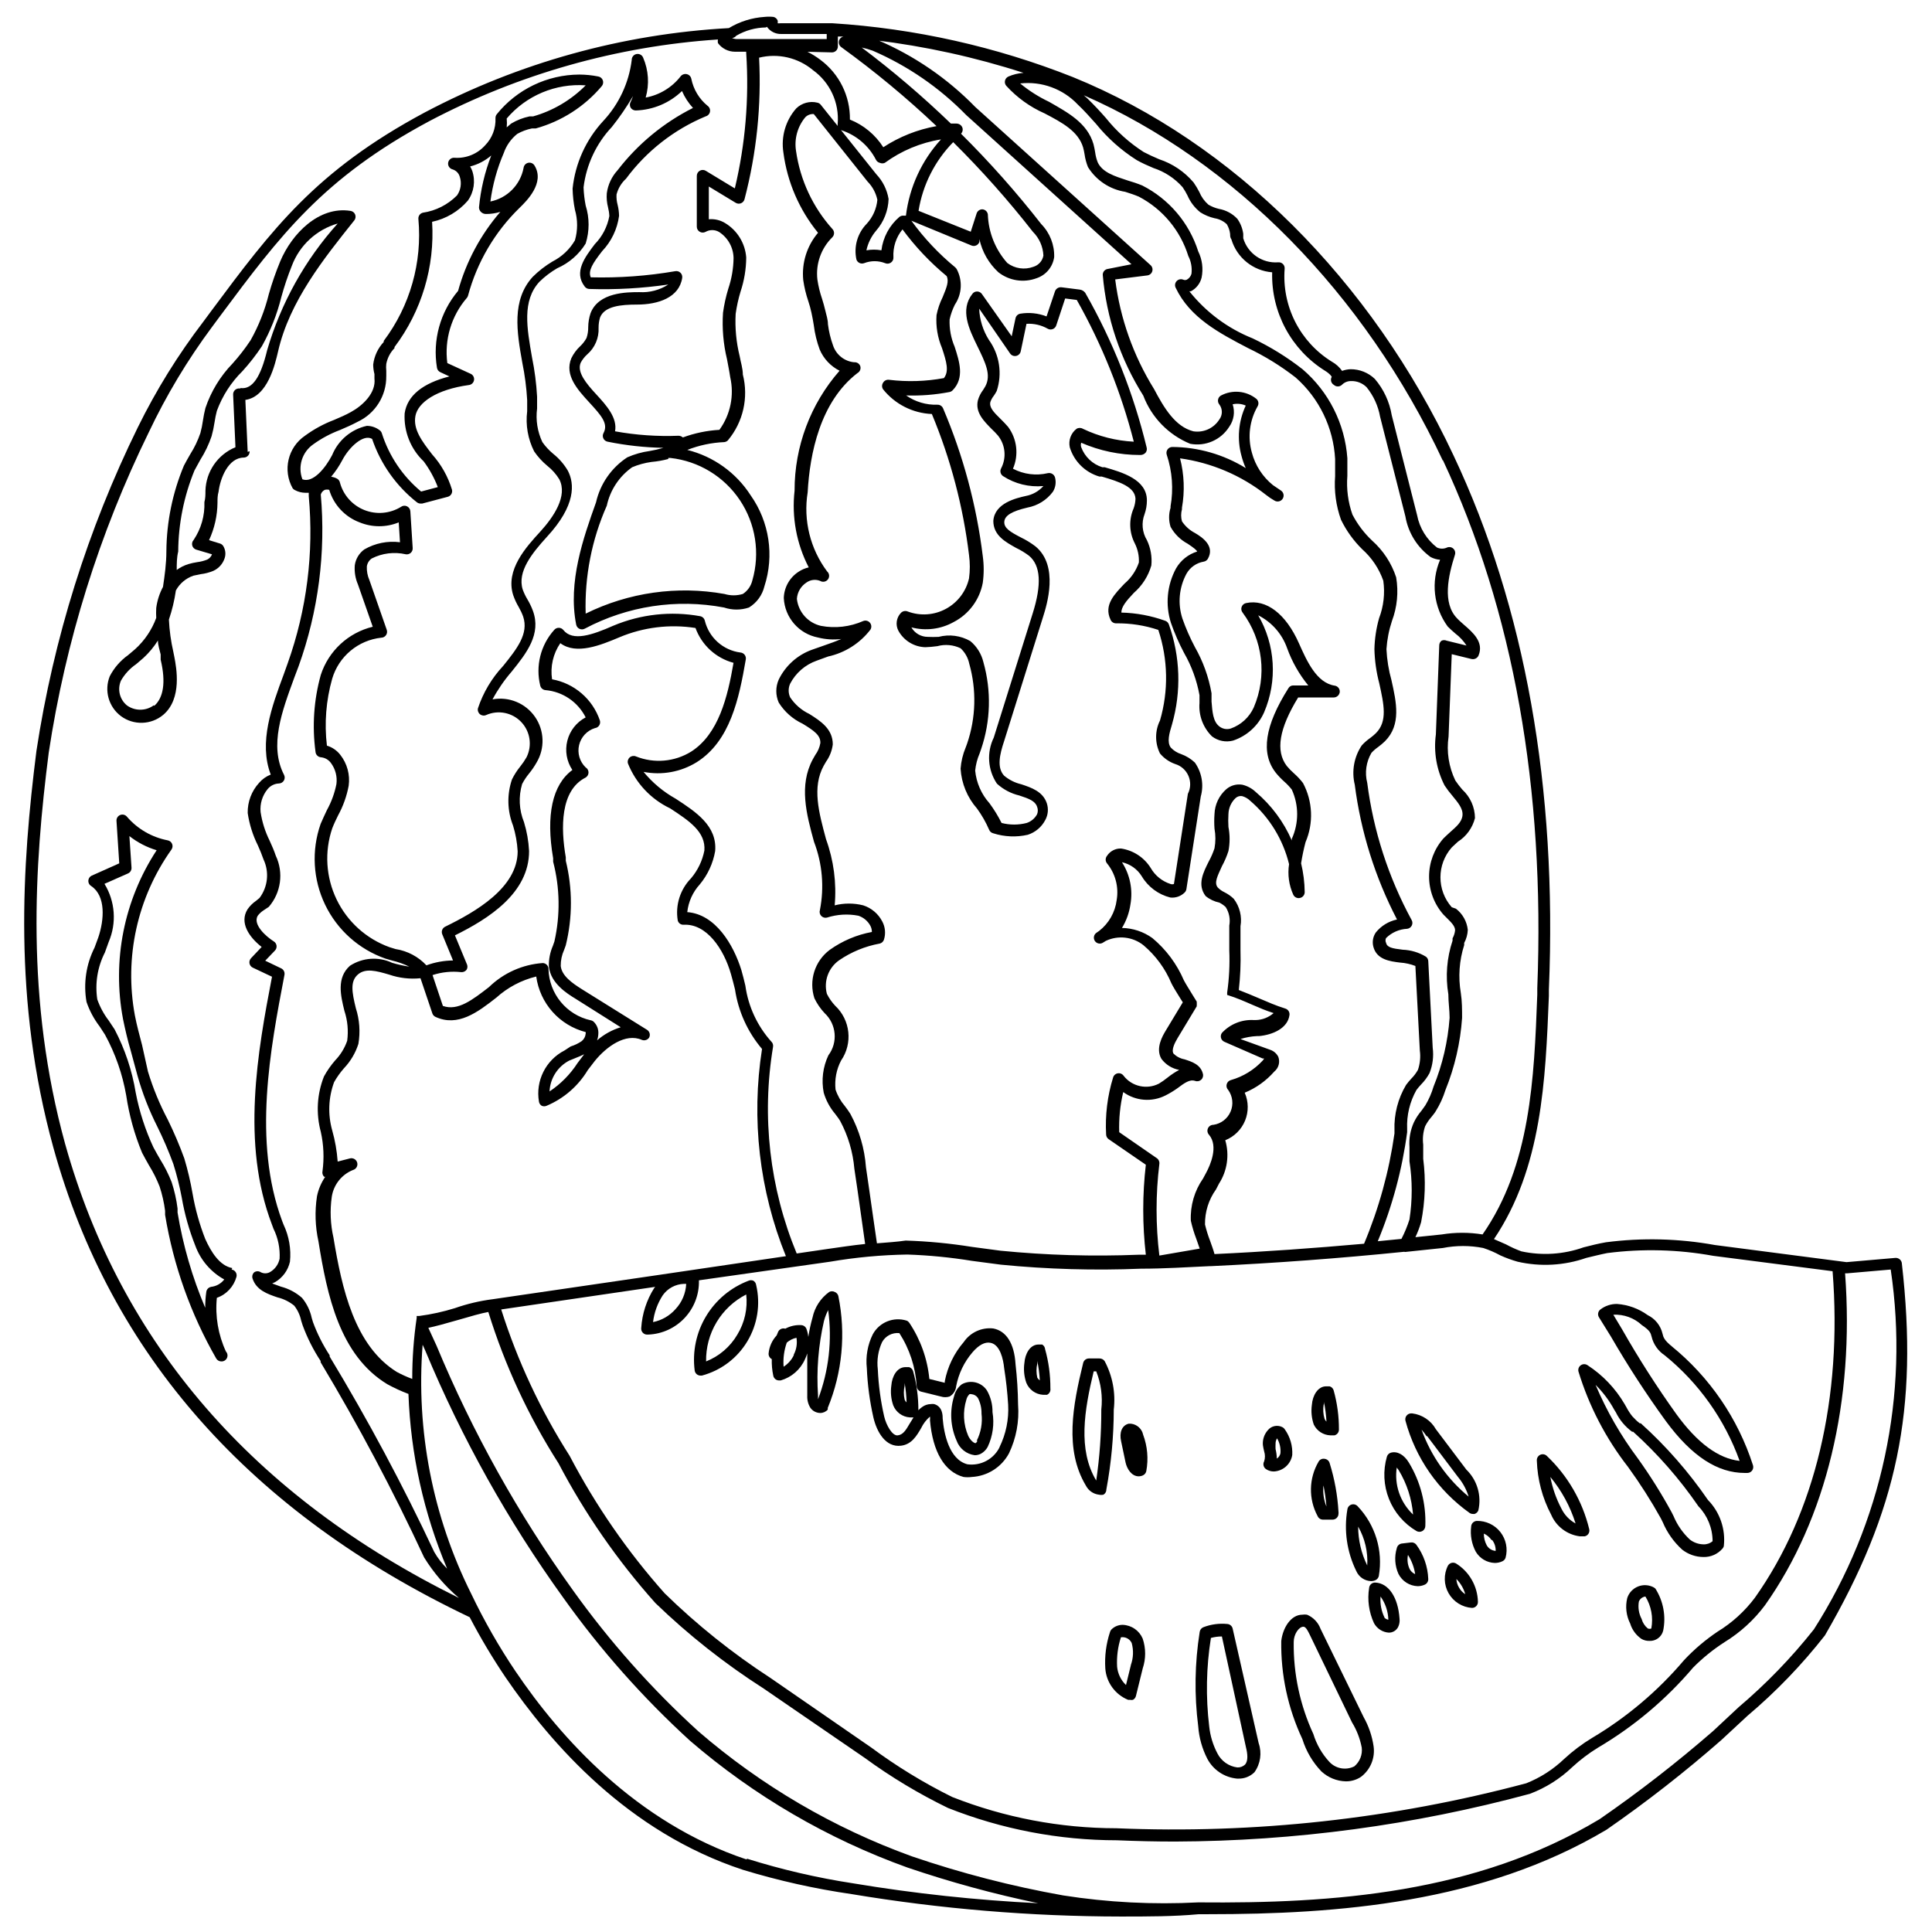 <?xml version="1.0" encoding="UTF-8"?>
<!-- Uploaded to: SVG Repo, www.svgrepo.com, Generator: SVG Repo Mixer Tools -->
<svg width="800px" height="800px" version="1.1" viewBox="144 144 512 512" xmlns="http://www.w3.org/2000/svg">
 <defs>
  <clipPath id="a">
   <path d="m150 148.09h500v503.81h-500z"/>
  </clipPath>
 </defs>
 <path d="m205.55 480.05c-3.359-0.617-5.598-4.254-7.164-7.727v0.004c-1.523-3.887-2.648-7.922-3.359-12.035-0.543-3.141-1.273-6.242-2.184-9.293-1.27-3.492-2.727-6.91-4.363-10.246-2.16-4.074-3.922-8.348-5.266-12.762l-1.566-7.055c-0.672-2.574-1.398-5.207-1.902-7.836-2.856-15.355 0.637-31.211 9.684-43.945 0.316-0.438 0.387-1.008 0.18-1.508-0.203-0.504-0.652-0.863-1.188-0.953-4.176-0.809-7.961-2.996-10.746-6.215-0.43-0.555-1.172-0.754-1.824-0.496-0.648 0.262-1.047 0.922-0.977 1.617l0.727 11.195-7.391 3.305 0.004-0.004c-0.5 0.277-0.809 0.805-0.809 1.375s0.309 1.094 0.809 1.371c3.863 2.633 3.414 8.902 1.848 13.547l-1.008 2.742c-2.238 4.441-2.984 9.488-2.129 14.387 0.801 2.336 1.973 4.531 3.473 6.492l1.457 2.238h-0.004c2.731 5.016 4.621 10.441 5.598 16.066 0.773 5.211 2.184 10.305 4.199 15.172 0.559 1.121 1.23 2.238 1.848 3.359 1.102 1.777 2.039 3.648 2.801 5.598 0.688 2.094 1.176 4.25 1.453 6.438v1.062c2.203 13.398 6.789 26.289 13.547 38.066 0.289 0.496 0.824 0.797 1.398 0.781 0.629 0.012 1.203-0.352 1.457-0.926 0.258-0.574 0.145-1.242-0.281-1.703-2.055-4.441-2.887-9.348-2.406-14.219 2.551-0.898 4.496-2.992 5.207-5.598 0.098-0.426 0.016-0.871-0.23-1.234-0.242-0.359-0.625-0.602-1.059-0.668zm-5.598 4.981v0.004c-0.676 0.117-1.199 0.66-1.285 1.344-0.195 1.391-0.289 2.793-0.281 4.199-3.441-8.094-5.902-16.57-7.332-25.25v-1.062c-0.297-2.375-0.824-4.719-1.57-6.996-0.82-2.086-1.832-4.09-3.019-5.992-0.617-1.062-1.23-2.129-1.793-3.191v0.004c-2.156-4.621-3.738-9.492-4.703-14.5-0.957-5.859-2.848-11.531-5.598-16.793l-1.566-2.352c-1.297-1.695-2.316-3.586-3.023-5.598-0.645-4.25 0.059-8.598 2.016-12.43l1.008-2.801v0.004c2.148-5.008 1.73-10.75-1.121-15.395l6.215-2.742c0.621-0.266 1.004-0.895 0.953-1.566l-0.559-8.34-0.004-0.004c2.152 1.691 4.602 2.961 7.223 3.75-8.656 13.211-11.848 29.27-8.902 44.785 0.559 2.742 1.23 5.598 1.961 8.062l1.848 6.828c1.309 4.676 3.07 9.211 5.262 13.547 1.594 3.223 3.012 6.531 4.254 9.906 0.922 2.941 1.668 5.93 2.238 8.957 0.75 4.352 1.949 8.609 3.582 12.707 1.391 3.816 4.117 6.996 7.672 8.957-0.855 1.113-2.133 1.82-3.527 1.961z"/>
 <path d="m209.64 263.75-0.617-13.77c5.934-0.84 7.894-9.516 8.676-12.875 3.023-13.266 12.148-24.629 20.152-34.652h0.004c0.375-0.441 0.48-1.051 0.27-1.59s-0.703-0.918-1.277-0.984c-8.34-1.289-15.508 6.047-18.586 13.379-1.172 2.832-2.18 5.727-3.019 8.676-1.051 4.266-2.672 8.371-4.816 12.203-1.445 2.191-3.055 4.269-4.812 6.215-3.231 3.34-5.68 7.356-7.168 11.754-0.281 1.109-0.508 2.231-0.672 3.359-0.152 1.113-0.375 2.219-0.672 3.305-0.668 1.965-1.57 3.844-2.684 5.598-0.559 1.008-1.176 2.016-1.68 3.023v-0.004c-3.008 7.184-4.586 14.887-4.648 22.672 0 3.305-0.449 6.438-0.895 9.461-0.93 1.742-1.539 3.641-1.793 5.598-0.051 0.879-0.051 1.758 0 2.633-1.168 3.172-3.09 6.016-5.598 8.285l-1.848 1.566c-2.043 1.453-3.711 3.371-4.867 5.598-1.523 3.793-0.309 8.133 2.965 10.582 3.363 2.481 7.988 2.34 11.195-0.336 5.094-4.309 3.469-12.594 2.969-15.281l-0.281-1.398v-0.004c-0.645-2.812-1.039-5.68-1.176-8.566 0.852-2.512 1.473-5.098 1.848-7.723 1.004-1.84 2.664-3.238 4.648-3.918l1.902-0.391v-0.004c1.172-0.137 2.324-0.438 3.414-0.895 1.414-0.656 2.488-1.875 2.965-3.359 0.34-1.043 0.219-2.184-0.336-3.133-0.191-0.348-0.512-0.609-0.895-0.73l-2.91-0.895c1.441-3.106 2.203-6.484 2.238-9.906 0-0.953 0-1.961 0.281-2.91 0.449-3.637 2.574-9.012 6.66-9.07 0.438 0 0.852-0.18 1.152-0.5 0.297-0.316 0.445-0.746 0.414-1.18zm-24.91 67.176c-2.117 1.539-4.988 1.539-7.109 0-1.922-1.59-2.562-4.262-1.566-6.551 1-1.742 2.375-3.234 4.031-4.367l1.961-1.68h-0.004c1.469-1.355 2.746-2.898 3.809-4.59 0 1.23 0.449 2.465 0.727 3.695v1.398c1.457 6.102 0.672 10.133-1.68 12.203zm22.84-83.969c-0.465-0.07-0.938 0.074-1.285 0.391-0.344 0.316-0.527 0.766-0.504 1.23l0.617 13.938-0.004 0.004c-4.691 1.938-7.805 6.457-7.949 11.531 0 1.008 0 2.016-0.281 3.023h0.004c0.133 3.559-0.867 7.066-2.856 10.02-0.371 0.398-0.508 0.965-0.359 1.492 0.148 0.523 0.559 0.934 1.086 1.082l4.141 1.23h0.004c-0.23 0.617-0.695 1.121-1.289 1.402-0.844 0.336-1.727 0.562-2.633 0.672-0.773 0.117-1.539 0.285-2.293 0.504-1.125 0.34-2.188 0.867-3.137 1.566 0-1.625 0-3.246 0.391-4.871h0.004c0.047-7.375 1.512-14.672 4.309-21.496 0.504-0.953 1.062-1.902 1.566-2.856 1.234-1.945 2.231-4.031 2.969-6.211 0.34-1.215 0.602-2.449 0.785-3.695 0.148-1.02 0.355-2.027 0.613-3.023 1.453-3.965 3.766-7.562 6.773-10.523 1.887-2.066 3.606-4.277 5.152-6.606 2.289-4.078 4.023-8.449 5.148-12.988 0.773-2.832 1.711-5.617 2.801-8.34 2.051-5.441 6.555-9.594 12.145-11.195-8.672 9.648-15.062 21.129-18.695 33.586-1.68 6.996-3.863 10.41-6.996 10.02z"/>
 <g clip-path="url(#a)">
  <path d="m648.01 478.76c-0.113-0.855-0.875-1.469-1.734-1.402l-12.93 1.121-34.875-4.535c-9.535-1.73-19.277-1.977-28.887-0.727-1.961 0.336-3.973 0.84-5.934 1.344-5.281 1.879-10.98 2.246-16.457 1.062-1.406-0.512-2.773-1.129-4.086-1.848l-3.191-1.398c12.707-18.863 13.66-41.984 14.555-64.43v-1.68c2.238-53.516-6.324-101.43-25.246-141.52-21.777-46.461-58.5-83.074-100.88-100.31-20.371-8.078-41.891-12.895-63.758-14.277h-13.773c-0.238 0.043-0.484 0.043-0.727 0 0.055-0.238 0.055-0.488 0-0.727-0.191-0.484-0.613-0.84-1.121-0.953-0.781-0.082-1.57-0.082-2.352 0-3.344 0.219-6.59 1.234-9.457 2.969-28.191 1.543-55.715 9.18-80.668 22.391-28.828 15.449-40.418 30.957-56.371 52.395l-2.238 3.023c-6.684 8.742-12.496 18.117-17.352 27.992-13.281 27.047-22.34 55.969-26.871 85.758-3.805 30.117-6.269 66.109 4.477 105.07 15.172 54.973 52.285 96.844 110.34 124.5 2.871 5.492 6.047 10.816 9.516 15.953 12.094 17.688 32.414 40.977 62.922 50.996 9.43 2.875 19.07 5.027 28.828 6.438 23.551 3.918 47.387 5.902 71.262 5.934 7.164 0 14.105 0 20.711-0.617h2.574c34.035 0 72.773-2.91 105.46-22.391 10.574-7.328 20.723-15.254 30.398-23.734l6.941-6.438c7.562-6.383 14.445-13.531 20.543-21.328 19.199-33.137 24.797-59.84 20.375-98.633zm-101.82-0.395c6.039 1.383 12.344 1.035 18.191-1.008 1.902-0.449 3.863-0.953 5.598-1.289v0.004c9.312-1.199 18.754-0.953 27.992 0.727l31.684 4.086c2.633 33.586-4.644 64.039-20.602 86.543-2.688 3.582-6.031 6.621-9.852 8.957-3.242 2.176-6.231 4.711-8.902 7.559-6.922 8.164-15.148 15.129-24.348 20.602-2.664 1.609-5.16 3.484-7.445 5.598-2.894 2.769-6.297 4.957-10.023 6.438-35.406 9.449-72.039 13.469-108.65 11.922-14.891-0.012-29.645-2.824-43.496-8.285-7.519-3.723-14.695-8.105-21.441-13.098l-26.758-18.473c-10.043-6.527-19.418-14.027-27.988-22.395-9.855-11.07-18.316-23.309-25.191-36.441-7.711-12.086-13.809-25.125-18.137-38.793l40.809-5.988-0.281 0.336h0.004c-2.004 3.168-3.176 6.785-3.418 10.523-0.062 0.441 0.066 0.891 0.355 1.234 0.289 0.344 0.711 0.547 1.156 0.555h0.281c7.688-0.273 13.711-6.695 13.492-14.383l34.762-4.93c6.769-1.16 13.621-1.797 20.488-1.902 5.738 0.195 11.461 0.754 17.129 1.68l7.668 1.008c12.332 1.215 24.734 1.57 37.117 1.062 6.047 0 12.148-0.391 18.191-0.672h0.336c16.793-0.785 34.148-2.07 51.164-3.805 0.238 0.059 0.488 0.059 0.727 0l9.574-1.008c3.531-0.695 7.16-0.695 10.691 0 1.57 0.512 3.086 1.168 4.535 1.961 1.484 0.672 3.019 1.23 4.59 1.676zm-327.03-9.793-0.391-1.008c-7.836-21.105-3.137-45.566 0.617-65.215h-0.004c0.141-0.719-0.23-1.438-0.895-1.738l-4.199-2.016 2.574-2.688c0.328-0.336 0.484-0.801 0.43-1.27-0.055-0.465-0.312-0.883-0.711-1.137-2.129-1.344-5.598-4.477-4.309-6.773 0.402-0.543 0.895-1.016 1.457-1.398l1.512-1.008c3.238-3.754 3.961-9.062 1.844-13.547-0.449-1.344-1.008-2.633-1.625-3.973h0.004c-1.199-2.398-2.008-4.965-2.406-7.613-0.203-2.18 0.461-4.352 1.848-6.047 0.742-0.918 1.844-1.469 3.019-1.512 0.543-0.016 1.035-0.309 1.309-0.773 0.273-0.469 0.289-1.043 0.035-1.523-3.973-7.727-0.559-16.793 2.742-25.805l1.121-2.969v0.004c5.231-14.566 7.238-30.098 5.879-45.512 0.164-0.543 0.551-0.988 1.062-1.234 0.387-0.102 0.793-0.102 1.176 0 1.191 3.977 4.172 7.168 8.062 8.621 3.316 1.355 7.035 1.355 10.355 0l0.336 5.262c-3.277-0.422-6.602 0.246-9.461 1.906-1.375 1-2.285 2.516-2.519 4.199-0.141 1.738 0.145 3.488 0.84 5.094l3.918 11.195c-6.492 1.574-11.707 6.406-13.77 12.762-1.844 6.629-2.32 13.559-1.398 20.375 0.051 0.781 0.672 1.402 1.453 1.457 1.055 0.105 2.012 0.652 2.633 1.512 1.195 1.605 1.719 3.613 1.453 5.598-0.477 2.41-1.328 4.734-2.519 6.887-0.559 1.23-1.176 2.465-1.68 3.695l0.004-0.004c-2.453 7.008-2.016 14.703 1.207 21.391 3.223 6.688 8.969 11.82 15.977 14.27l1.734 0.504c1.586 0.371 3.125 0.918 4.59 1.625-1.531-0.223-3.047-0.562-4.531-1.008-3.617-1.695-7.852-1.398-11.199 0.781-3.582 3.191-2.465 7.894-1.457 11.98h0.004c0.836 2.543 1.082 5.242 0.727 7.894-0.672 1.945-1.762 3.723-3.191 5.203-1.137 1.309-2.133 2.734-2.965 4.258-1.852 4.668-2.144 9.812-0.84 14.664 0.77 3.434 0.922 6.981 0.449 10.469-0.113 0.531 0.055 1.078 0.445 1.457h0.281c-1.062 1.555-1.805 3.305-2.184 5.148-0.609 3.984-0.477 8.043 0.391 11.98 2.297 14.273 5.598 30.172 18.25 37.84 1.805 0.988 3.676 1.848 5.598 2.574 0.574 15.926 4.047 31.613 10.246 46.297-1.34-1.309-2.492-2.797-3.418-4.422-8.32-17.734-17.57-35.02-27.707-51.781v-0.336c-1.801-2.754-3.285-5.703-4.422-8.789l-0.336-1.121c-0.414-1.953-1.297-3.781-2.578-5.316-1.605-1.414-3.523-2.434-5.598-2.969l-2.297-0.84 0.727-0.336 0.004 0.004c2.027-1.172 3.473-3.144 3.977-5.434 0.34-3.356-0.242-6.742-1.68-9.793zm27.207-224.87v-1.512h-0.004c-0.062-0.578-0.062-1.16 0-1.738 0.301-1.582 1.059-3.043 2.184-4.195v-0.281c7.18-9.52 10.715-21.297 9.965-33.195 3.68-0.785 7.004-2.75 9.461-5.598 1.641-2.289 2.078-5.227 1.176-7.894-0.152-0.406-0.336-0.801-0.559-1.176 2.066-0.516 3.984-1.516 5.598-2.91-1.715 4.418-2.809 9.055-3.25 13.77 0.008 0.473 0.211 0.918 0.562 1.234 0.348 0.328 0.809 0.508 1.285 0.504 1.293 0.008 2.574-0.184 3.809-0.562-5.238 6.066-9.062 13.215-11.195 20.938-4.758 5.648-6.801 13.094-5.598 20.375 0.082 0.52 0.418 0.961 0.895 1.176l2.406 1.121c-7.055 1.793-11.195 5.094-11.867 9.797-0.266 4.769 1.578 9.414 5.039 12.707 1.559 2.094 2.82 4.391 3.75 6.828l-4.422 1.176c-4.883-4.043-8.496-9.406-10.414-15.449-0.098-0.312-0.293-0.59-0.559-0.785-0.977-0.758-2.176-1.172-3.414-1.176-4.141 0.914-7.574 3.801-9.18 7.727-1.793 3.469-5.094 7.5-7.894 6.438-1.285-3.398-0.082-7.234 2.91-9.293 2.156-1.555 4.512-2.816 7-3.75 1.566-0.672 3.137-1.344 4.703-2.184h-0.004c4.699-2.18 7.676-6.914 7.613-12.09zm8.734 249.05-0.676-0.004v0.504c-0.789 5.359-1.184 10.766-1.176 16.18-1.402-0.523-2.769-1.141-4.086-1.848-11.195-6.941-14.555-22.055-16.793-35.602-0.809-3.547-0.961-7.207-0.449-10.805 0.477-3.195 2.606-5.898 5.598-7.109 0.852-0.215 1.363-1.082 1.148-1.93-0.219-0.852-1.082-1.367-1.934-1.148l-3.246 0.84c-0.199-2.805-0.688-5.582-1.453-8.285-1.184-4.203-1.004-8.668 0.504-12.766 0.746-1.316 1.625-2.555 2.629-3.691 1.738-1.832 3.039-4.035 3.809-6.438 0.539-3.164 0.309-6.41-0.672-9.461-1.062-4.309-1.512-7.109 0.504-8.902s4.926-1.008 8.34 0c2.66 0.914 5.488 1.238 8.285 0.953l3.137 9.293h-0.004c0.137 0.422 0.441 0.766 0.84 0.949 5.934 2.742 11.195-1.23 16.121-5.094h0.004c3.004-2.715 6.641-4.637 10.578-5.598 0.477 3.477 1.977 6.734 4.309 9.355s5.394 4.488 8.789 5.367c0.031 0.148 0.031 0.301 0 0.449-0.074 0.77-0.457 1.477-1.062 1.957-0.895 0.613-1.875 1.082-2.91 1.402l-1.625 1.062c-4.992 2.562-7.734 8.074-6.773 13.602 0.082 0.441 0.344 0.832 0.73 1.062 0.41 0.18 0.875 0.18 1.285 0 4.551-1.91 8.375-5.227 10.918-9.457l1.848-2.406c3.078-3.805 8.172-7.5 12.484-5.598l-0.004-0.004c0.688 0.27 1.473 0.039 1.906-0.559 0.426-0.742 0.176-1.691-0.562-2.129l-17.242-10.746c-2.574-1.625-5.316-3.527-5.598-6.156-0.016-1.469 0.289-2.922 0.898-4.258l0.449-1.23h-0.004c1.809-7.356 1.809-15.035 0-22.391v-0.895c-1.344-7.781-1.512-17.746 5.262-21.16 0.473-0.285 0.762-0.793 0.762-1.344 0-0.551-0.289-1.062-0.762-1.344-1.582-1.523-2.242-3.769-1.738-5.91 0.508-2.137 2.106-3.852 4.203-4.504 0.469-0.059 0.887-0.324 1.137-0.727 0.25-0.402 0.305-0.895 0.152-1.344-0.953-2.773-2.625-5.242-4.852-7.148-2.223-1.91-4.918-3.191-7.801-3.711-0.512-3.352 0.27-6.773 2.184-9.574 4.254 3.191 10.746 0.504 15.676-1.566h-0.004c6.359-2.672 13.336-3.523 20.152-2.461 1.648 4.539 5.41 7.988 10.078 9.234-1.566 9.125-3.973 18.863-11.195 23.512-4.406 2.742-9.852 3.219-14.668 1.289-0.551-0.234-1.188-0.137-1.641 0.258-0.453 0.395-0.641 1.008-0.484 1.59 2.094 5.242 6.094 9.5 11.195 11.922 5.039 3.305 9.461 6.215 9.07 11.195h-0.004c-0.535 2.703-1.75 5.227-3.527 7.332-2.891 2.961-4.199 7.117-3.523 11.199 0.184 0.699 0.844 1.168 1.566 1.117 6.047-0.336 10.637 6.383 12.539 13.098 0.391 1.344 0.727 2.688 1.062 4.031 0.867 5.828 3.348 11.297 7.164 15.789-2.906 18.539-0.719 37.52 6.328 54.914l-33.027 4.871-44.781 6.551-0.004-0.004c-3.375 0.438-6.695 1.227-9.906 2.352-3.07 0.953-6.219 1.648-9.406 2.07zm12.707-93.035-3.246-7.836c8.844-4.367 19.703-11.195 19.648-22.391l-0.004-0.008c-0.133-2.582-0.586-5.141-1.344-7.613-1.305-3.203-1.48-6.754-0.504-10.074 0.512-0.996 1.133-1.934 1.848-2.801 0.73-0.895 1.387-1.848 1.957-2.852 2.285-3.777 2.133-8.543-0.379-12.168-2.516-3.629-6.926-5.441-11.262-4.629 1.422-2.641 3.129-5.117 5.094-7.387 3.918-4.871 7.894-9.91 5.598-16.121-0.391-1.051-0.879-2.062-1.457-3.023-0.492-0.816-0.902-1.68-1.23-2.574-1.512-4.758 2.519-9.684 6.383-13.938 7.781-8.398 7.332-14.164 5.598-17.52v-0.004c-1.004-1.719-2.312-3.234-3.863-4.481-1.105-0.91-2.086-1.965-2.91-3.133-1.309-2.773-1.797-5.863-1.402-8.902v-3.137 0.004c-0.191-3.5-0.641-6.981-1.344-10.414-1.344-7.727-2.688-15.004 1.961-20.039 1.414-1.383 2.996-2.586 4.703-3.582 3.125-1.367 5.762-3.652 7.555-6.551 1.031-3.281 1.031-6.797 0-10.074-0.312-1.59-0.5-3.199-0.559-4.816 0.73-6 3.359-11.609 7.5-16.008 2.062-2.586 3.934-5.316 5.598-8.176-0.168 0.52-0.375 1.023-0.613 1.512-0.281 0.484-0.281 1.082 0 1.566 0.297 0.453 0.801 0.727 1.344 0.73 4.582-0.137 8.953-1.973 12.258-5.152 0.711 1.648 1.695 3.164 2.91 4.481-7.816 3.934-14.645 9.578-19.984 16.512-1.555 1.695-2.551 3.824-2.856 6.102-0.098 1.262 0.016 2.531 0.336 3.75 0.191 0.754 0.305 1.523 0.336 2.297-0.516 2.812-1.859 5.406-3.859 7.445-2.633 3.469-5.598 7.391-2.688 11.195 0.281 0.406 0.738 0.656 1.23 0.672 7 0.227 14.004-0.168 20.938-1.176-2.277 1.473-4.965 2.18-7.672 2.016-3.246 0-10.805 0-12.93 5.598-0.398 1.191-0.605 2.438-0.617 3.695 0.016 0.969-0.133 1.938-0.445 2.856-0.438 0.812-1.008 1.551-1.68 2.184-0.977 0.906-1.773 1.988-2.352 3.191-1.848 4.477 1.625 8.285 4.758 11.699 3.137 3.414 5.094 5.598 3.805 8.062l0.004-0.004c-0.27 0.441-0.301 0.984-0.086 1.457 0.211 0.469 0.641 0.805 1.148 0.895 4.867 0.992 9.812 1.535 14.777 1.625-1.191 0.355-2.41 0.637-3.637 0.84-2.047 0.281-4.043 0.848-5.934 1.68-4.203 2.75-7.176 7.023-8.285 11.922-3.359 9.406-7.5 21.105-5.262 32.41 0.098 0.492 0.422 0.906 0.875 1.117 0.453 0.207 0.98 0.191 1.418-0.051 11.305-6 24.316-7.977 36.891-5.598 2.141 0.723 4.465 0.723 6.606 0 2.055-1.25 3.523-3.262 4.086-5.598 2.664-8.168 1.316-17.113-3.637-24.129-3.859-6.008-9.867-10.312-16.797-12.035 3.129-1.23 6.441-1.93 9.797-2.07 0.359-0.039 0.695-0.199 0.953-0.449 4.055-4.844 5.535-11.344 3.973-17.465 0-1.625-0.559-3.246-0.84-4.871-0.906-3.656-1.266-7.43-1.062-11.195 0.277-1.988 0.707-3.953 1.289-5.879 0.977-2.922 1.488-5.984 1.512-9.066-0.277-3.769-2.363-7.172-5.598-9.125-1.293-0.789-2.805-1.145-4.312-1.008v-8.676l7.109 4.309c0.426 0.266 0.953 0.312 1.418 0.125s0.812-0.59 0.934-1.074c3.199-12.23 4.5-24.883 3.863-37.508 5.012-1.238 10.316-0.012 14.273 3.305 4.527 3.262 7.012 8.656 6.551 14.219-0.121 0.758 0.328 1.496 1.062 1.734 3.926 1.305 7.184 4.098 9.07 7.781 0.207 0.426 0.598 0.734 1.062 0.84 0.41 0.176 0.875 0.176 1.289 0 4.398-3.219 9.504-5.352 14.887-6.215-5.121 5.609-8.367 12.672-9.289 20.207h-0.504c-0.441-0.059-0.887 0.062-1.234 0.336-2.633 2.254-4.332 5.406-4.758 8.848-1.312-0.238-2.66-0.238-3.973 0 0.414-1.922 1.301-3.711 2.574-5.207 2.035-2.336 3.203-5.301 3.301-8.398-0.406-2.457-1.535-4.734-3.246-6.547l-14.723-18.418c-0.223-0.285-0.539-0.484-0.895-0.559-2-0.496-4.117 0.074-5.598 1.508-2.824 3.199-4.074 7.488-3.414 11.703 1.02 7.805 4.199 15.172 9.18 21.27-2.953 3.477-4.367 8-3.918 12.539 0.273 1.902 0.723 3.777 1.344 5.598 0.336 1.008 0.617 2.016 0.84 3.078 0.223 1.062 0.449 2.184 0.617 3.305h-0.004c0.273 2.199 0.801 4.359 1.57 6.438 1.039 2.43 2.902 4.41 5.262 5.598-7.715 8.793-11.953 20.098-11.926 31.797-0.793 6.996 0.516 14.066 3.754 20.32-0.941 0.211-1.832 0.59-2.633 1.117-2.406 1.527-3.894 4.152-3.977 7 0.246 5.164 3.992 9.492 9.07 10.469 2.012 0.508 4.098 0.641 6.156 0.391-1.398 0.617-2.969 1.176-4.59 1.734l-3.191 1.121c-3.844 1.387-6.992 4.219-8.785 7.891-0.859 1.945-0.859 4.16 0 6.102 1.523 2.438 3.719 4.383 6.324 5.598 3.023 1.848 4.812 3.078 4.703 5.148v0.004c-0.203 1.133-0.664 2.207-1.344 3.133l-0.672 1.176c-3.695 6.887-1.68 14.5 0.336 21.832 2.207 5.762 2.75 12.027 1.566 18.082-0.176 0.539-0.051 1.129 0.332 1.547 0.383 0.418 0.965 0.598 1.516 0.469 2.691-0.867 5.562-1.043 8.34-0.504 1.371 0.449 2.516 1.414 3.191 2.688 0.262 0.5 0.398 1.059 0.391 1.621-4.035 0.746-7.856 2.371-11.195 4.758-3.949 2.969-5.57 8.125-4.031 12.82 0.695 1.434 1.602 2.758 2.688 3.918 3.152 2.926 3.59 7.758 1.008 11.195-1.457 3.09-1.887 6.559-1.23 9.91 0.609 2.055 1.641 3.961 3.023 5.598 0.449 0.617 0.953 1.23 1.344 1.902 2.098 3.918 3.371 8.223 3.75 12.652 0.617 3.918 1.062 7.332 1.566 10.805 0.504 3.469 0.84 5.934 1.289 9.125-3.305 0.336-6.551 0.84-9.742 1.289l-8.398 1.23h0.004c-7.168-17.305-9.34-36.273-6.269-54.75 0.098-0.539-0.094-1.09-0.504-1.453-3.691-4.141-6.07-9.285-6.832-14.781-0.336-1.398-0.672-2.801-1.062-4.141-2.07-6.66-6.828-14.777-14.332-15.34 0.297-2.731 1.453-5.301 3.305-7.332 2.113-2.539 3.523-5.59 4.086-8.844 0.559-6.66-5.039-10.355-10.469-13.883-3.254-1.816-6.141-4.231-8.508-7.109 4.859 0.953 9.898 0.035 14.105-2.574 8.844-5.598 11.195-16.793 12.988-27.207 0.082-0.434-0.023-0.883-0.293-1.234-0.266-0.352-0.668-0.574-1.105-0.613-4.602-0.586-8.363-3.949-9.461-8.453-0.145-0.602-0.625-1.059-1.23-1.176-7.754-1.406-15.746-0.531-23.008 2.519-5.598 2.465-10.805 4.254-13.266 1.121h-0.004c-0.297-0.359-0.738-0.566-1.203-0.566-0.465 0-0.906 0.207-1.203 0.566-3.602 4.012-4.984 9.543-3.695 14.777 0.168 0.652 0.73 1.125 1.402 1.176 4.555 0.402 8.578 3.133 10.633 7.223-2.422 1.277-4.188 3.527-4.859 6.184s-0.188 5.473 1.336 7.754c-5.316 3.918-7.055 11.98-5.094 23.398v0.895h-0.004c1.805 6.926 1.918 14.184 0.336 21.16l-0.391 1.121c-0.773 1.762-1.137 3.676-1.062 5.598 0.504 4.367 4.758 7.055 7.055 8.453l11.98 7.559-0.004-0.004c-2.309 0.703-4.445 1.887-6.269 3.473 0.203-0.559 0.316-1.145 0.336-1.734 0.086-1.195-0.367-2.363-1.23-3.191-0.219-0.203-0.492-0.34-0.785-0.391-6.418-1.418-11.039-7.035-11.195-13.605 0-0.844-0.668-1.535-1.512-1.566-5.363 0.371-10.418 2.633-14.273 6.383-4.422 3.414-8.23 6.383-12.203 4.981l-2.742-8.172c2.434-0.797 5.012-1.066 7.555-0.785 0.559 0.062 1.109-0.172 1.457-0.613 0.238-0.387 0.301-0.855 0.168-1.289zm53.293-134.35h0.559l-0.004-0.004c7.488 0.824 14.227 4.918 18.414 11.176 4.191 6.262 5.398 14.055 3.305 21.289-0.352 1.473-1.254 2.754-2.519 3.582-1.586 0.477-3.281 0.477-4.867 0-12.504-2.242-25.395-0.418-36.781 5.207-0.305-9.832 1.609-19.609 5.598-28.605 0.883-4.117 3.281-7.754 6.719-10.188 1.629-0.688 3.344-1.156 5.094-1.398 1.512-0.133 3.012-0.395 4.481-0.785zm43.379-107.48c0.863 0 1.566-0.703 1.566-1.566v-2.633h2.184-0.727c-0.602 0.141-1.062 0.617-1.184 1.219-0.121 0.605 0.125 1.223 0.621 1.582 8.867 6.418 17.301 13.41 25.25 20.934-5.035 0.895-9.832 2.797-14.109 5.598-2.109-3.309-5.199-5.875-8.844-7.332 0.09-6.234-2.828-12.129-7.836-15.844-1.07-0.809-2.215-1.523-3.414-2.125zm133 88.109c0.602 0.555 1.527 0.555 2.129 0 0.629-0.652 1.5-1.016 2.406-1.008 1.547-0.055 3.047 0.535 4.144 1.625 1.84 2.266 3.07 4.961 3.582 7.836l6.719 26.477h-0.004c0.75 4.297 3.141 8.129 6.664 10.695 0.781 0.41 1.637 0.656 2.519 0.727-2.492 5.84-1.727 12.559 2.016 17.688 0.617 0.617 1.289 1.23 2.016 1.848h-0.004c1.172 0.879 2.18 1.961 2.969 3.191l-5.262-1.289v0.004c-0.426-0.195-0.918-0.195-1.344 0-0.383 0.293-0.613 0.746-0.617 1.23l-0.895 23.625v-0.004c-0.625 4.625 0.176 9.332 2.297 13.492 0.629 0.957 1.32 1.875 2.07 2.742 1.512 1.848 2.856 3.414 2.688 5.207-0.168 1.793-1.68 3.023-3.246 4.422-0.617 0.559-1.23 1.121-1.793 1.68-2.461 2.789-3.816 6.383-3.816 10.105 0 3.719 1.355 7.312 3.816 10.102l0.895 0.895c1.121 1.121 2.184 2.129 2.184 3.246v0.004c-0.078 0.746-0.309 1.469-0.672 2.125v0.617c-1.527 4.578-1.91 9.457-1.117 14.219 0 2.07 0.336 4.254 0.336 6.269h-0.004c-0.457 6.25-1.891 12.387-4.254 18.191-0.516 1.746-1.25 3.422-2.184 4.984l-1.008 1.398h0.004c-0.805 0.934-1.48 1.969-2.016 3.078-0.934 2.051-1.34 4.305-1.176 6.551v3.805c0.789 5.102 0.789 10.293 0 15.395-0.562 1.777-1.273 3.5-2.129 5.152l-6.269 0.617v-0.004c3.844-9.246 6.457-18.957 7.781-28.883v-0.898c-0.156-3.594 0.699-7.16 2.465-10.297 0.383-0.508 0.793-0.992 1.23-1.457 0.887-0.895 1.641-1.914 2.238-3.023 0.848-2.129 1.137-4.441 0.84-6.715l-1.176-22.953c-0.02-0.465-0.246-0.895-0.617-1.176-1.859-1.129-3.981-1.766-6.156-1.848-2.856-0.336-4.141-0.617-4.422-1.848-0.184-0.391-0.184-0.84 0-1.23 1.496-1.488 3.492-2.363 5.598-2.465 0.527-0.059 0.988-0.379 1.227-0.855 0.238-0.473 0.219-1.035-0.051-1.492-6.133-11.281-10.121-23.598-11.754-36.332-0.695-2.695-0.289-5.551 1.117-7.949 0.539-0.586 1.141-1.109 1.793-1.566 0.629-0.461 1.23-0.969 1.789-1.512 4.367-4.367 3.023-10.355 1.734-16.121h0.004c-0.762-2.703-1.211-5.484-1.344-8.285 0.168-2.535 0.656-5.035 1.453-7.445 1.391-3.695 1.777-7.695 1.121-11.59-1.23-3.75-3.434-7.113-6.383-9.738-2.109-1.988-3.867-4.316-5.207-6.887-1.156-3.281-1.613-6.773-1.344-10.242v-4.703c-0.656-9.125-4.926-17.609-11.867-23.566-4.09-3.199-8.52-5.938-13.211-8.176-6.586-2.629-12.375-6.93-16.793-12.48h0.395c1.43-0.746 2.469-2.07 2.852-3.641 0.477-2.348 0.164-4.789-0.895-6.941-2.406-7.574-7.75-13.863-14.836-17.465-1.23-0.504-2.574-0.953-3.918-1.344-3.414-1.121-6.66-2.129-7.894-4.812h0.004c-0.332-0.848-0.555-1.73-0.672-2.633-0.113-0.734-0.262-1.465-0.449-2.184-1.625-5.598-6.773-8.34-11.754-11.195-2.746-1.301-5.324-2.938-7.672-4.871 5.691-0.641 11.355 1.434 15.285 5.602 1.68 1.566 3.246 3.359 4.812 5.094 3.051 3.777 6.699 7.027 10.805 9.625 1.398 0.785 2.91 1.457 4.367 2.07v0.004c3 0.973 5.688 2.731 7.781 5.094 0.477 0.695 0.906 1.426 1.285 2.184 0.754 1.75 1.926 3.289 3.414 4.477 1.156 0.727 2.422 1.258 3.754 1.566 1.211 0.191 2.34 0.738 3.246 1.57 0.488 0.801 0.793 1.699 0.895 2.629 0 0.449 0 0.953 0.336 1.398 1.445 4.867 5.742 8.34 10.805 8.734-0.281 10.559 5.039 20.48 13.992 26.086 1.289 0.785 1.734 1.457 1.793 1.625-0.426 0.742-0.176 1.688 0.559 2.125zm-86.316-81.672c-0.43 0.215-0.738 0.613-0.836 1.082-0.098 0.469 0.023 0.957 0.332 1.324 2.848 3.129 6.316 5.625 10.188 7.332 4.59 2.406 8.902 4.703 10.188 9.012v0.004c0.164 0.605 0.293 1.223 0.391 1.848 0.16 1.152 0.461 2.277 0.898 3.356 2.176 3.512 5.769 5.902 9.852 6.551 1.23 0.391 2.465 0.785 3.637 1.289 6.285 3.293 10.996 8.953 13.102 15.73 0.738 1.445 1.031 3.086 0.84 4.699-0.184 0.668-0.629 1.234-1.234 1.57-0.301 0.133-0.648 0.133-0.949 0-0.602-0.254-1.297-0.105-1.742 0.367-0.449 0.473-0.559 1.172-0.273 1.758 3.75 7.949 11.586 12.035 19.199 16.012 4.465 2.133 8.688 4.742 12.594 7.781 6.246 5.508 10.016 13.293 10.469 21.605v4.535c-0.297 3.93 0.234 7.879 1.57 11.586 1.414 2.891 3.305 5.523 5.598 7.781 2.543 2.262 4.469 5.133 5.598 8.344 0.477 3.359 0.094 6.789-1.121 9.961-0.75 2.664-1.164 5.41-1.23 8.176 0.074 3.062 0.508 6.106 1.285 9.066 1.23 5.598 2.238 10.078-0.895 13.211-0.457 0.445-0.941 0.855-1.453 1.234-0.84 0.582-1.609 1.258-2.297 2.012-2.051 3.059-2.723 6.84-1.848 10.414 1.602 12.473 5.391 24.562 11.195 35.715-2.203 0.461-4.18 1.668-5.598 3.414-0.773 1.109-1.02 2.5-0.672 3.809 0.895 3.414 4.367 3.863 7.109 4.199v-0.004c1.383 0.094 2.742 0.395 4.031 0.898l1.176 22.391c0.234 1.73 0.062 3.496-0.504 5.148-0.473 0.84-1.055 1.613-1.734 2.297-0.504 0.559-1.008 1.121-1.398 1.68h-0.004c-2.156 3.613-3.223 7.773-3.078 11.977v0.898c-1.422 10.043-4.133 19.867-8.059 29.219-13.211 1.176-26.422 2.129-39.633 2.742-0.281-1.062-0.727-2.238-1.176-3.527v0.004c-0.543-1.406-0.992-2.848-1.344-4.312-0.051-3.328 0.969-6.586 2.91-9.293l0.785-1.512h-0.004c2.211-3.414 2.824-7.625 1.68-11.531 2.383-0.949 4.277-2.828 5.25-5.203 0.969-2.375 0.934-5.043-0.098-7.391 3.008-1.242 5.688-3.156 7.836-5.598 1.16-0.941 1.59-2.519 1.062-3.918-0.441-0.871-1.203-1.531-2.125-1.848l-7.894-2.856c1.414-0.453 2.883-0.715 4.367-0.785h0.559c3.637-0.336 7.613-2.07 8.062-5.598 0.09-0.742-0.355-1.445-1.062-1.68-2.688-0.84-4.644-1.734-6.773-2.633-2.129-0.895-3.527-1.512-5.598-2.297v0.004c0.398-3.492 0.547-7.008 0.445-10.523v-6.383c0.445-2.566-0.203-5.207-1.789-7.277-0.727-0.699-1.559-1.285-2.465-1.734-0.672-0.312-1.277-0.75-1.789-1.285-1.008-1.289 0-3.078 1.121-5.598h-0.004c0.707-1.285 1.289-2.637 1.734-4.031 0.41-2.109 0.41-4.273 0-6.383-0.074-1.137-0.074-2.277 0-3.414 0.043-1.617 0.727-3.148 1.906-4.254 0.469-0.426 1.109-0.609 1.734-0.504 0.801 0.227 1.531 0.648 2.125 1.23 5.102 4.387 8.703 10.258 10.301 16.793-0.422 2.758-0.031 5.578 1.121 8.117 0.32 0.668 1.07 1.02 1.789 0.84 0.734-0.16 1.25-0.816 1.234-1.566-0.031-2.566-0.352-5.121-0.953-7.613 0.297-1.887 0.688-3.754 1.176-5.598 2.164-5.059 1.918-10.82-0.672-15.676-0.719-0.934-1.523-1.793-2.406-2.574-0.688-0.602-1.324-1.258-1.902-1.957-3.023-3.973-2.016-9.91 3.023-18.137h9.406l-0.004-0.004c0.836 0.008 1.535-0.625 1.625-1.453 0.066-0.828-0.523-1.562-1.344-1.68-4.812-0.727-7.391-6.551-9.461-11.195-3.469-7.836-8.676-11.812-13.996-10.691-0.543 0.094-0.996 0.473-1.191 0.988s-0.105 1.098 0.242 1.531c5.394 7.25 6.527 16.824 2.965 25.133-1.184 2.621-3.387 4.644-6.102 5.598-1.039 0.324-2.168 0.113-3.023-0.559-1.68-1.289-1.848-3.863-2.07-6.606v-2.184c-0.754-4.312-2.25-8.461-4.422-12.262-1.285-2.434-2.391-4.957-3.305-7.555-1.27-3.918-0.883-8.184 1.066-11.812 0.957-1.723 2.644-2.918 4.59-3.246 0.473-0.078 0.883-0.367 1.117-0.785 1.848-3.305-1.344-5.598-3.469-6.828-1.383-0.719-2.559-1.781-3.414-3.078-0.289-1.047-0.289-2.148 0-3.191v-0.391c0.77-4.356 0.598-8.82-0.504-13.102 8.316 1.156 16.18 4.496 22.781 9.684 0.707 0.566 1.453 1.07 2.238 1.512 0.742 0.465 1.723 0.238 2.184-0.504 0.465-0.742 0.238-1.719-0.504-2.184l-2.07-1.398c-2.738-2.203-4.699-5.223-5.598-8.621-1.164-4.121-0.617-8.539 1.512-12.258 0.402-0.664 0.258-1.52-0.336-2.016-2.684-2.137-6.383-2.469-9.406-0.84-0.391 0.238-0.66 0.633-0.734 1.086-0.078 0.453 0.051 0.914 0.344 1.266 0.887 1.176 0.887 2.797 0 3.973-1.465 2.328-4.168 3.559-6.887 3.137-4.812-1.23-7.781-6.215-10.41-11.195-5.484-8.832-9-18.742-10.301-29.055l8.508-1.062c0.617-0.074 1.133-0.504 1.316-1.098 0.18-0.594-0.004-1.238-0.477-1.645l-46.406-41.875c-7.363-7.562-16.152-13.594-25.859-17.742h-0.898c13.422 1.617 26.656 4.519 39.523 8.676-1.41 0.102-2.793 0.441-4.086 1.008zm-34.766 309.17c-0.504-3.305-0.895-6.324-1.344-9.293-0.449-2.969-0.953-6.941-1.566-10.859-0.359-4.961-1.773-9.789-4.141-14.164-0.449-0.727-0.953-1.398-1.457-2.07-1.098-1.281-1.934-2.766-2.465-4.367-0.277-2.644 0.23-5.312 1.457-7.668 3.16-4.57 2.492-10.766-1.566-14.555-0.875-0.934-1.613-1.992-2.184-3.137-0.887-3.352 0.406-6.906 3.246-8.898 3.234-2.211 6.894-3.719 10.75-4.422 0.52-0.125 0.941-0.504 1.117-1.008 0.523-1.617 0.363-3.379-0.445-4.871-1.055-2.027-2.867-3.555-5.039-4.254-2.481-0.625-5.078-0.625-7.559 0 0.523-5.938-0.262-11.918-2.293-17.523-1.902-7.055-3.75-13.77-0.617-19.48l0.617-1.062c0.965-1.359 1.582-2.938 1.789-4.59 0-4.086-3.191-6.156-6.215-8.062-2.066-0.98-3.828-2.508-5.094-4.422-0.512-1.141-0.512-2.441 0-3.582 1.477-2.848 3.977-5.027 7-6.102l3.078-1.121c4.453-0.977 8.418-3.496 11.195-7.109 0.363-0.574 0.316-1.316-0.117-1.836-0.434-0.523-1.156-0.707-1.785-0.457-3.516 1.551-7.422 2-11.195 1.285-3.438-0.785-5.996-3.66-6.383-7.164 0.117-1.754 1.051-3.348 2.519-4.309 1.055-0.762 2.43-0.934 3.637-0.449 0.695 0.426 1.602 0.246 2.082-0.41 0.484-0.656 0.383-1.574-0.234-2.109-4.477-5.996-6.336-13.547-5.148-20.938 0.559-10.242 3.305-24.016 13.211-31.629v0.004c0.652-0.367 0.957-1.137 0.727-1.848-0.25-0.664-0.914-1.078-1.621-1.008-2.59-0.25-4.789-2.008-5.598-4.481-0.656-1.809-1.105-3.688-1.344-5.598 0-1.176-0.391-2.352-0.672-3.527s-0.559-2.184-0.895-3.246h-0.004c-0.566-1.656-0.977-3.359-1.23-5.094-0.469-4.144 0.996-8.273 3.977-11.195 0.59-0.609 0.59-1.574 0-2.184-5.188-5.777-8.539-12.969-9.629-20.656-0.516-3.199 0.383-6.469 2.461-8.957 0.59-0.594 1.406-0.898 2.238-0.84l14.273 17.914h0.004c1.297 1.328 2.191 2.996 2.574 4.816-0.219 2.356-1.203 4.578-2.801 6.324-2.469 2.5-3.5 6.086-2.742 9.516 0.141 0.395 0.43 0.719 0.809 0.898 0.379 0.176 0.812 0.195 1.207 0.055 1.801-0.707 3.801-0.707 5.598 0 0.508 0.219 1.09 0.152 1.535-0.168 0.449-0.32 0.695-0.852 0.648-1.398-0.152-2.68 0.707-5.316 2.406-7.391 3.379 4.59 7.309 8.742 11.699 12.371 0.672 1.398 0 3.023-1.062 5.598-0.75 1.508-1.293 3.109-1.621 4.758-0.207 2.984 0.293 5.977 1.453 8.734 1.23 3.695 1.902 6.156 0.504 7.949-4.801 0.887-9.707 1.035-14.555 0.445-0.633-0.082-1.254 0.227-1.566 0.785-0.352 0.523-0.352 1.211 0 1.734 3.156 3.953 7.875 6.344 12.93 6.551 4.981 11.953 8.293 24.535 9.852 37.395 0.277 2.043 0.277 4.113 0 6.156-0.777 3.449-3.008 6.394-6.121 8.078-3.109 1.688-6.797 1.945-10.109 0.711-0.637-0.277-1.379-0.121-1.848 0.391-1.18 1.254-1.449 3.113-0.672 4.648 1.422 2.648 4.156 4.336 7.164 4.422 1.066-0.039 2.133-0.133 3.191-0.281 2.051-0.559 4.238-0.359 6.156 0.559 1.172 1.09 1.977 2.519 2.297 4.09 1.965 6.945 1.77 14.324-0.562 21.16l-0.391 1.062c-0.746 1.781-1.199 3.672-1.344 5.598 0.238 3.914 1.777 7.637 4.367 10.578 1.266 1.742 2.336 3.621 3.191 5.598 0.191 0.484 0.609 0.84 1.117 0.953 2.953 0.941 6.106 1.074 9.125 0.391 2.004-0.645 3.676-2.051 4.648-3.918 0.75-1.371 0.891-2.996 0.391-4.477-1.062-3.078-4.031-4.086-6.719-4.981v-0.004c-1.691-0.387-3.266-1.172-4.59-2.293-1.961-2.129-1.176-5.598 0-9.125l10.301-32.859c1.062-3.359 4.254-13.602-1.961-18.754h0.004c-1.223-0.934-2.535-1.742-3.922-2.406-2.801-1.457-4.477-2.465-4.367-4.141 0.113-1.68 2.07-2.801 6.102-3.75l0.004-0.004c2.707-0.488 5.129-1.988 6.773-4.199 0.707-1.133 0.91-2.512 0.559-3.805-0.242-0.812-1.074-1.301-1.902-1.121-3.121 0.734-6.398 0.316-9.238-1.176 1.574-3.66 1.086-7.879-1.285-11.082-0.559-0.672-1.289-1.398-1.961-2.07-1.961-1.902-3.078-3.137-2.742-4.535 0.207-0.586 0.508-1.137 0.895-1.625 0.281-0.391 0.559-0.84 0.785-1.289v0.004c1.523-4.586 0.75-9.625-2.074-13.547-1.566-2.488-2.457-5.348-2.574-8.285l8.176 11.867c0.355 0.539 1.004 0.805 1.637 0.668 0.629-0.137 1.113-0.645 1.215-1.285l1.512-7.223v0.004c1.953-0.125 3.898 0.324 5.598 1.285 0.414 0.246 0.918 0.285 1.367 0.109 0.445-0.172 0.789-0.543 0.93-1.004l2.352-7.109 3.078 0.391c6.664 11.805 11.746 24.434 15.113 37.562-4.676-0.234-9.262-1.395-13.488-3.414-0.52-0.312-1.164-0.312-1.68 0-1.508 1.152-2.207 3.074-1.793 4.926 1.145 3.731 4.09 6.633 7.836 7.727h0.617c4.981 1.457 8.789 2.801 8.957 5.879v-0.004c-0.031 0.883-0.199 1.75-0.504 2.578-1.297 2.988-1.172 6.402 0.336 9.289 0.781 1.562 1.148 3.297 1.062 5.039-0.742 2.176-2.059 4.109-3.805 5.598-2.519 2.688-5.598 5.598-3.695 9.574 0.25 0.582 0.824 0.957 1.453 0.949 3.805-0.051 7.59 0.535 11.199 1.738 2.582 7.773 2.738 16.148 0.445 24.012-1.367 2.75-1.367 5.984 0 8.734 1.066 1.281 2.457 2.25 4.031 2.801 1.582 0.48 2.871 1.637 3.519 3.16 0.648 1.523 0.59 3.258-0.16 4.731l-3.695 23.902c-0.289 0.098-0.605 0.098-0.895 0-2.223-0.711-4.102-2.227-5.262-4.254-1.734-2.781-4.598-4.66-7.84-5.148-1.508-0.059-2.934 0.688-3.75 1.957-0.457 0.574-0.457 1.387 0 1.961 2.231 2.723 3.168 6.273 2.574 9.738-0.406 3.234-2.074 6.172-4.644 8.176l-0.727 0.504c-0.711 0.492-0.887 1.473-0.395 2.184 0.496 0.711 1.473 0.887 2.184 0.391l0.727-0.449h0.004c3.273-1.531 7.133-1.078 9.961 1.176 3.227 2.731 5.758 6.184 7.391 10.078 0.336 0.727 1.566 2.742 2.519 4.254l0.504 0.785-4.59 7.613c-0.727 1.23-2.742 4.59-1.062 7.391v-0.004c1.141 1.531 2.82 2.57 4.699 2.91-1.105 0.59-2.156 1.285-3.133 2.07-0.711 0.574-1.461 1.098-2.238 1.57-3.211 1.645-7.137 0.777-9.352-2.07-0.34-0.504-0.941-0.762-1.539-0.664-0.598 0.094-1.09 0.527-1.258 1.109-1.508 4.891-2.133 10.008-1.848 15.113 0.016 0.496 0.266 0.953 0.672 1.234l9.852 6.773c-0.918 7.922-0.918 15.922 0 23.848h-1.848c-12.23 0.492-24.484 0.137-36.664-1.066l-7.559-1.008c-5.816-0.934-11.688-1.496-17.578-1.68-2.184 0.336-4.871 0.504-7.613 0.73zm74.844 3.246c-0.984-8.07-0.984-16.227 0-24.297 0.082-0.59-0.176-1.176-0.672-1.512l-9.965-6.887v0.004c-0.121-3.578 0.238-7.156 1.066-10.637 3.266 2.379 7.59 2.727 11.195 0.895 1.07-0.539 2.098-1.156 3.078-1.848 2.07-1.566 3.414-2.465 4.758-2.016 0.559 0.219 1.188 0.098 1.629-0.305 0.441-0.406 0.613-1.023 0.441-1.598-0.617-2.465-2.969-3.191-4.871-3.805h0.004c-1.102-0.203-2.113-0.73-2.914-1.512-0.617-1.008 0.336-2.856 1.062-4.086l5.094-8.453v-0.281h0.004c0.023-0.203 0.023-0.41 0-0.617v-0.336l-1.008-1.625c-0.895-1.457-2.07-3.359-2.406-4.031v0.004c-1.859-4.336-4.719-8.176-8.344-11.195-2.352-1.691-5.164-2.629-8.059-2.688 1.156-1.898 1.918-4.012 2.238-6.215 0.691-3.879-0.105-7.879-2.238-11.195 2.191 0.48 4.094 1.836 5.262 3.75 1.676 2.797 4.394 4.812 7.555 5.602 1.41 0.152 2.809-0.34 3.809-1.344 0.242-0.242 0.398-0.559 0.449-0.898l3.805-24.52c0.863-3.086 0.285-6.394-1.566-9.012-1.047-0.984-2.285-1.75-3.641-2.238-1.047-0.336-1.988-0.934-2.742-1.734-1.062-1.457-0.391-3.75 0.336-6.156v-0.004c2.488-8.695 2.195-17.953-0.84-26.477-0.156-0.445-0.508-0.793-0.949-0.953-3.738-1.348-7.672-2.086-11.645-2.18 0-1.512 1.289-3.078 3.305-5.207h-0.004c2.223-1.926 3.836-4.453 4.648-7.277 0.23-2.305-0.176-4.629-1.176-6.719-1.262-2.074-1.488-4.617-0.617-6.883 0.41-1.172 0.621-2.402 0.617-3.641 0-5.598-6.606-7.445-11.195-8.789h-0.617c-2.59-0.805-4.66-2.769-5.598-5.316-0.129-0.383-0.129-0.797 0-1.176 4.906 2.144 10.207 3.25 15.562 3.246 0.57 0.039 1.129-0.188 1.512-0.617 0.293-0.379 0.398-0.875 0.277-1.344-3.477-14.371-8.961-28.188-16.289-41.031-0.352-0.461-0.875-0.766-1.453-0.84l-4.871-0.617c-0.738-0.066-1.43 0.371-1.68 1.066l-2.238 6.66c-2.207-0.859-4.606-1.113-6.941-0.727-0.645 0.102-1.156 0.594-1.289 1.23l-1.008 4.758-7.894-11.195h0.004c-0.285-0.406-0.738-0.652-1.234-0.672-0.504-0.023-0.988 0.207-1.285 0.617-3.359 4.254-0.895 9.348 1.289 13.828 2.184 4.477 3.75 7.668 2.129 10.691l-0.617 1.008-0.004-0.004c-0.609 0.805-1.066 1.719-1.344 2.688-0.785 3.246 1.68 5.598 3.582 7.559 0.609 0.566 1.191 1.164 1.738 1.793 1.969 2.473 2.297 5.871 0.84 8.676-0.402 0.715-0.18 1.617 0.504 2.07 3.164 2.055 6.934 2.981 10.691 2.633-1.215 1.367-2.848 2.293-4.648 2.629-2.465 0.559-8.285 1.848-8.621 6.606 0 3.863 3.246 5.598 6.047 7.164 1.203 0.578 2.348 1.273 3.414 2.074 3.078 2.574 3.414 7.559 0.953 15.34l-10.301 32.859v-0.004c-1.914 3.93-1.594 8.578 0.84 12.203 1.68 1.535 3.723 2.613 5.934 3.137 2.574 0.84 4.199 1.457 4.703 2.969v-0.004c0.266 0.648 0.266 1.371 0 2.016-0.59 1.086-1.57 1.906-2.742 2.297-2.188 0.566-4.477 0.566-6.664 0-0.914-1.824-1.98-3.566-3.191-5.207-2.16-2.41-3.496-5.453-3.805-8.676 0.16-1.562 0.555-3.094 1.176-4.535l0.391-1.121c2.539-7.445 2.754-15.488 0.617-23.062-0.52-2.191-1.738-4.156-3.473-5.598-2.543-1.457-5.559-1.859-8.395-1.117-0.969 0.047-1.941 0.047-2.91 0-1.785-0.008-3.43-0.969-4.312-2.519 3.773 1 7.785 0.5 11.195-1.402 4.047-2.086 6.898-5.934 7.727-10.41 0.324-2.34 0.324-4.715 0-7.055-1.652-13.488-5.195-26.68-10.523-39.184-0.258-0.602-0.859-0.98-1.512-0.953-2.957 0.098-5.863-0.766-8.285-2.461 3.848 0.129 7.695-0.172 11.477-0.898 0.316-0.059 0.609-0.215 0.84-0.445 3.246-3.305 1.793-7.668 0.559-11.531-0.984-2.297-1.441-4.781-1.344-7.277 0.301-1.359 0.773-2.676 1.398-3.918 1.902-2.824 2.074-6.473 0.449-9.461l-0.336-0.391v-0.004c-4.394-3.606-8.309-7.766-11.645-12.371l15.898 6.551c0.406 0.18 0.871 0.18 1.277-0.004 0.402-0.18 0.715-0.523 0.852-0.949v-0.727c0.734 3.379 2.492 6.449 5.035 8.789 2.875 2.254 6.715 2.848 10.133 1.566 2.488-0.828 4.289-3 4.648-5.598 0.094-3.254-1.137-6.406-3.418-8.73-6.578-8.43-13.684-16.43-21.27-23.961 0.434-0.441 0.566-1.102 0.336-1.68-0.262-0.602-0.855-0.996-1.512-1.008h-1.512c-7.457-7.191-15.344-13.922-23.625-20.152 0.992 0.215 1.965 0.492 2.914 0.84 9.301 4.019 17.727 9.82 24.797 17.074l43.777 39.52-6.215 1.234c-0.801 0.086-1.406 0.762-1.398 1.566 0.961 11.379 4.648 22.363 10.746 32.02 2.199 5.789 6.699 10.41 12.43 12.762 4.055 0.77 8.164-1.031 10.355-4.531 1.223-1.727 1.555-3.926 0.895-5.934 1.164-0.262 2.379-0.145 3.469 0.336-1.949 4.184-2.348 8.926-1.117 13.379 0.285 1.09 0.66 2.156 1.117 3.188-5.856-3.613-12.594-5.551-19.48-5.598-0.5 0.012-0.965 0.258-1.254 0.668-0.285 0.41-0.359 0.93-0.199 1.406 1.461 4.398 1.809 9.09 1.008 13.656v0.395c-0.512 1.641-0.512 3.394 0 5.035 1.043 1.902 2.621 3.457 4.535 4.481 1.68 1.121 2.352 1.68 2.519 2.07h-0.004c-2.363 0.73-4.363 2.332-5.598 4.477-2.398 4.43-2.883 9.648-1.344 14.445 0.957 2.731 2.117 5.391 3.473 7.949 1.992 3.469 3.375 7.258 4.086 11.195v2.07c-0.258 3.293 0.953 6.527 3.305 8.844 1.59 1.219 3.656 1.633 5.598 1.121 3.68-1.227 6.668-3.949 8.227-7.5 3.562-8.336 2.981-17.859-1.566-25.695 3.59 1.805 6.34 4.938 7.668 8.73 1.297 3.578 3.188 6.91 5.598 9.855h-3.918c-0.547-0.031-1.07 0.25-1.344 0.727-6.269 9.91-7.391 17.242-3.359 22.391 0.684 0.844 1.43 1.629 2.242 2.352 0.734 0.645 1.41 1.355 2.016 2.129 1.887 4.141 1.887 8.898 0 13.043v0.449-0.004c-2.148-4.945-5.406-9.332-9.52-12.816-1-0.961-2.234-1.637-3.582-1.961-1.523-0.258-3.078 0.172-4.254 1.176-1.914 1.672-3.051 4.062-3.133 6.606-0.094 1.285-0.094 2.578 0 3.863 0.316 1.719 0.316 3.484 0 5.203-0.398 1.203-0.902 2.363-1.512 3.473-1.457 2.91-3.137 6.156-0.84 9.18 1.055 0.863 2.305 1.457 3.637 1.734 0.613 0.309 1.18 0.707 1.68 1.176 0.93 1.465 1.27 3.223 0.953 4.926v6.551c0.156 3.742-0.031 7.488-0.562 11.195-0.012 0.113-0.012 0.227 0 0.336v0.281c2.688 0.84 4.644 1.734 6.719 2.633 2.07 0.895 3.359 1.457 5.598 2.184v-0.004c-1.305 1.141-2.969 1.797-4.703 1.848h-0.559c-3.188-0.18-6.285 1.074-8.453 3.414-0.273 0.391-0.359 0.883-0.227 1.34 0.129 0.457 0.461 0.828 0.898 1.012l10.133 4.422h0.391c-0.105 0.203-0.238 0.391-0.391 0.562-2.277 2.449-5.18 4.231-8.398 5.148-0.547 0.137-0.98 0.559-1.129 1.105-0.152 0.543 0.004 1.125 0.402 1.527 1.191 1.664 1.434 3.832 0.633 5.715-0.801 1.887-2.523 3.219-4.551 3.519-0.629-0.008-1.199 0.355-1.457 0.93-0.254 0.57-0.145 1.242 0.281 1.703 2.574 3.023 0.336 8.062-0.785 10.133l-0.785 1.457 0.004-0.004c-2.289 3.273-3.43 7.207-3.246 11.195 0.363 1.641 0.852 3.25 1.453 4.816l0.895 2.574zm-63.816-276.87c1.105-6.871 4.312-13.227 9.184-18.195 7.527 7.461 14.578 15.387 21.102 23.738 1.695 1.68 2.695 3.938 2.801 6.324-0.254 1.402-1.27 2.547-2.633 2.965-2.332 0.875-4.953 0.496-6.941-1.008-3.168-3.555-4.992-8.113-5.148-12.875-0.105-0.734-0.715-1.297-1.457-1.344-0.68-0.012-1.293 0.422-1.512 1.066l-1.566 4.871zm-88.613 223.52-1.734 2.297v-0.004c-1.938 3.004-4.469 5.578-7.445 7.559 0.16-3.457 2.141-6.566 5.207-8.172l1.793-0.727-0.004-0.004c0.746-0.277 1.473-0.594 2.184-0.949zm27.039 60.848c-0.121 2.508-1.133 4.891-2.856 6.719-1.555 1.754-3.637 2.953-5.934 3.414 0.305-2.535 1.188-4.965 2.574-7.109 1.293-1.828 3.363-2.945 5.598-3.023zm200.52-218.32c18.695 39.914 27.094 87.047 25.023 139.95v1.68c-0.84 22.391-1.793 45.344-14.5 63.594-3.578-0.582-7.227-0.582-10.805 0l-6.996 0.727c0.609-1.281 1.113-2.613 1.512-3.973 1.086-5.531 1.273-11.203 0.559-16.797v-3.75c-0.207-1.641-0.035-3.305 0.504-4.867 0.438-0.867 0.984-1.68 1.625-2.41 0.391-0.504 0.84-1.008 1.176-1.566 1.094-1.75 1.957-3.629 2.574-5.598 2.477-6.109 3.969-12.57 4.422-19.145 0-2.184 0-4.422-0.336-6.606-0.723-4.246-0.418-8.605 0.895-12.707v-0.559c0.578-1.07 0.902-2.258 0.953-3.473-0.238-2.215-1.371-4.238-3.137-5.598l-1.117-0.391c-3.992-4.527-3.992-11.316 0-15.844l1.625-1.512h-0.004c2.258-1.434 3.879-3.676 4.535-6.269-0.02-2.875-1.238-5.613-3.359-7.555-0.664-0.766-1.281-1.566-1.848-2.41-1.742-3.613-2.367-7.668-1.789-11.641l0.84-21.832 5.262 1.289v-0.004c0.766 0.172 1.543-0.23 1.848-0.949 1.457-3.527-1.512-6.102-3.918-8.172-0.617-0.559-1.289-1.121-1.793-1.68-3.918-4.031-2.352-11.195-0.559-16.793v-0.004c0.195-0.578 0.039-1.223-0.406-1.645s-1.098-0.543-1.664-0.312c-0.852 0.402-1.84 0.402-2.688 0-2.738-2.121-4.609-5.164-5.262-8.566l-6.719-26.477c-0.59-3.559-2.137-6.887-4.481-9.629-1.727-1.668-4.035-2.59-6.438-2.574-0.766 0.027-1.52 0.176-2.238 0.445-0.715-1.016-1.652-1.859-2.742-2.461-4.133-2.559-7.481-6.207-9.684-10.539-2.199-4.336-3.168-9.191-2.801-14.035 0.055-0.477-0.109-0.949-0.449-1.289-0.336-0.336-0.809-0.5-1.285-0.449-4.195 0.309-8.039-2.348-9.234-6.379v-1.176c-0.195-1.434-0.73-2.797-1.57-3.977-1.297-1.379-3.004-2.301-4.871-2.629-0.984-0.227-1.93-0.605-2.797-1.121-1.051-0.918-1.875-2.066-2.406-3.359-0.445-0.871-0.953-1.715-1.512-2.519-2.414-2.852-5.574-4.984-9.125-6.156-1.457-0.617-2.801-1.23-4.086-1.902-3.809-2.438-7.195-5.481-10.02-9.012-1.566-1.793-3.246-3.582-4.981-5.262l-0.895-0.785c39.742 17.41 74.391 52.508 95.16 96.844zm-179.13-114.81c0.867 1.234 2.297 1.949 3.809 1.902h12.035v1.344h-23.848c-0.426-0.008-0.844-0.105-1.234-0.281 0.445-0.035 0.852-0.258 1.121-0.613 2.383-1.391 5.082-2.144 7.836-2.184zm-185.96 296.13c-10.582-38.402-8.172-74.004-4.367-103.79 4.449-29.453 13.379-58.055 26.477-84.809 4.664-9.859 10.289-19.234 16.797-27.988l2.238-3.023c15.73-21.105 27.094-36.387 55.309-51.5h-0.004c23.711-12.5 49.781-19.883 76.523-21.664-0.059 0.312-0.059 0.637 0 0.949 1.047 1.434 2.707 2.281 4.481 2.297h3.023c-0.023 0.148-0.023 0.301 0 0.449 0.785 12.004-0.234 24.062-3.023 35.77l-7.668-4.644v-0.004c-0.488-0.309-1.102-0.324-1.605-0.043-0.504 0.281-0.812 0.812-0.805 1.387v13.438c-0.004 0.551 0.281 1.062 0.754 1.348 0.469 0.285 1.055 0.305 1.543 0.051 1.109-0.641 2.473-0.641 3.582 0 2.371 1.52 3.82 4.125 3.863 6.941-0.039 2.762-0.512 5.5-1.398 8.117-0.637 2.086-1.105 4.219-1.402 6.379-0.27 4.137 0.09 8.289 1.066 12.316 0.281 1.566 0.617 3.137 0.84 4.703 1.113 4.859 0.074 9.961-2.856 13.996-3.312 0.188-6.574 0.867-9.688 2.016-0.32-0.293-0.738-0.453-1.172-0.449-5.625 0.219-11.258-0.176-16.797-1.176 0.672-3.582-2.297-6.887-4.981-9.797-2.688-2.91-5.148-5.879-4.141-8.34h-0.004c0.445-0.844 1.031-1.602 1.738-2.238 2.039-1.762 3.156-4.363 3.023-7.055-0.008-0.93 0.125-1.855 0.391-2.742 1.176-3.023 5.598-3.414 9.797-3.414 5.598 0 11.195-1.848 11.98-7.109h-0.004c0.062-0.5-0.113-0.996-0.48-1.34-0.363-0.344-0.871-0.492-1.363-0.398-7.394 1.266-14.895 1.812-22.395 1.625-0.727-1.734 0.449-3.637 3.023-6.941 2.441-2.566 4.008-5.84 4.481-9.348-0.02-1-0.152-1.996-0.395-2.969-0.234-0.875-0.328-1.781-0.277-2.688 0.414-1.613 1.289-3.07 2.519-4.195 5.414-7.312 12.707-13.016 21.102-16.516 0.59-0.156 1.039-0.637 1.145-1.238 0.109-0.602-0.141-1.211-0.641-1.562-2.223-1.816-3.742-4.348-4.309-7.164-0.125-0.621-0.609-1.105-1.234-1.23-0.613-0.125-1.246 0.113-1.621 0.617-2.293 2.93-5.578 4.922-9.238 5.598 1.008-3.5 0.77-7.238-0.672-10.582-0.281-0.703-1.023-1.105-1.766-0.953-0.746 0.148-1.273 0.812-1.258 1.57-0.746 6.055-3.391 11.719-7.555 16.176-4.574 4.938-7.422 11.223-8.117 17.914 0.043 1.879 0.25 3.754 0.617 5.598 0.77 2.652 0.77 5.469 0 8.117-1.402 2.398-3.461 4.34-5.934 5.598-1.918 1.141-3.688 2.512-5.266 4.086-5.598 6.156-4.199 14.609-2.742 22.727 0.668 3.269 1.098 6.582 1.289 9.91v2.969c-0.453 3.648 0.188 7.352 1.848 10.633 0.973 1.426 2.141 2.707 3.469 3.809 1.266 0.996 2.348 2.211 3.191 3.582 2.297 4.422-1.512 10.02-5.094 13.938-3.582 3.918-9.293 10.078-7.109 16.793 0.379 1.094 0.867 2.144 1.457 3.137 0.465 0.805 0.859 1.645 1.176 2.519 1.512 4.535-1.625 8.508-5.316 13.098h-0.004c-3 3.211-5.273 7.027-6.66 11.195-0.145 0.586 0.062 1.199 0.527 1.582 0.465 0.383 1.109 0.465 1.656 0.211 3.172-1.402 6.883-0.664 9.277 1.844 2.394 2.508 2.961 6.246 1.414 9.352-0.492 0.863-1.055 1.688-1.68 2.465-0.855 1.051-1.586 2.195-2.184 3.414-1.352 3.973-1.254 8.297 0.281 12.203 0.688 2.219 1.098 4.512 1.23 6.828 0 9.684-11.195 16.066-19.199 19.984-0.758 0.355-1.102 1.242-0.785 2.016l2.856 6.941c-2.406 0.027-4.793 0.465-7.055 1.289-2.164-2.312-5.043-3.828-8.172-4.312l-1.625-0.504c-6.141-2.219-11.164-6.754-14-12.637-2.836-5.879-3.258-12.637-1.168-18.824 0.449-1.176 1.008-2.352 1.566-3.469 1.34-2.449 2.285-5.094 2.797-7.836 0.41-2.934-0.398-5.906-2.238-8.23-0.898-1.148-2.129-1.988-3.527-2.406-0.707-5.949-0.234-11.98 1.402-17.746 0.852-2.887 2.539-5.461 4.852-7.391 2.309-1.934 5.141-3.141 8.133-3.469 0.516-0.004 0.996-0.258 1.285-0.684 0.293-0.422 0.355-0.965 0.172-1.445l-4.59-13.156v0.004c-0.492-1.129-0.723-2.356-0.672-3.586 0.109-0.855 0.578-1.629 1.289-2.125 2.777-1.418 5.969-1.812 9.012-1.121 0.48 0.09 0.977-0.051 1.34-0.379 0.363-0.332 0.551-0.812 0.508-1.301l-0.617-9.684c-0.027-0.582-0.375-1.105-0.902-1.352-0.531-0.246-1.152-0.18-1.617 0.176-2.91 1.773-6.481 2.082-9.648 0.828-3.172-1.254-5.566-3.926-6.473-7.207-0.078-0.477-0.363-0.887-0.785-1.121-0.484-0.262-1.016-0.434-1.566-0.504 1.145-1.363 2.137-2.848 2.969-4.422 1.793-3.414 5.598-6.996 7.894-5.598h-0.004c2.25 6.625 6.371 12.461 11.867 16.793 0.289 0.223 0.645 0.34 1.008 0.336h0.391l6.773-1.793h0.004c0.832-0.219 1.332-1.066 1.117-1.902-1.047-3.461-2.844-6.652-5.262-9.348-2.633-3.414-5.094-6.606-4.422-10.188s5.598-6.996 14.105-8.172c0.73-0.059 1.324-0.613 1.43-1.336s-0.301-1.422-0.98-1.688l-6.102-2.801c-0.812-6.219 1.059-12.488 5.148-17.242 0.156-0.176 0.273-0.387 0.336-0.613 2.375-8.852 7.094-16.898 13.66-23.289 1.848-1.793 6.773-6.606 3.973-11.195-0.34-0.582-1.016-0.883-1.676-0.742s-1.156 0.688-1.234 1.359c-0.844 4.477-4.32 8-8.789 8.898 0.578-4.414 1.766-8.73 3.527-12.816 0.688-2.004 1.93-3.769 3.582-5.098 1.223-0.688 2.543-1.18 3.918-1.453h1.008c6.82-1.887 12.906-5.789 17.469-11.195 0.371-0.434 0.48-1.035 0.281-1.57-0.195-0.535-0.672-0.922-1.234-1.004-1.641-0.328-3.309-0.496-4.984-0.504-8.508 0.035-16.547 3.898-21.887 10.523-0.238 0.301-0.355 0.68-0.336 1.062 0.113 2.664-0.879 5.258-2.742 7.164-2.039 2.281-5.008 3.5-8.062 3.305-0.828-0.102-1.59 0.465-1.734 1.285-0.141 0.816 0.375 1.598 1.176 1.793 0.926 0.289 1.645 1.023 1.902 1.961 0.543 1.664 0.273 3.488-0.727 4.926-2.445 2.473-5.629 4.086-9.066 4.59-0.758 0.191-1.258 0.906-1.176 1.68 1.051 11.531-2.223 23.043-9.184 32.297v0.281c-1.543 1.648-2.523 3.746-2.797 5.988 0.008 0.852 0.121 1.699 0.336 2.519v1.176c0.449 3.805-3.078 7.164-6.269 8.902-1.398 0.785-2.856 1.398-4.422 2.07-2.754 1.043-5.352 2.457-7.727 4.199-4.535 3.098-5.949 9.152-3.246 13.938 0.148 0.191 0.34 0.344 0.559 0.449 0.859 0.469 1.82 0.719 2.801 0.727h0.895c-0.012 0.188-0.012 0.375 0 0.559-0.012 0.113-0.012 0.227 0 0.336 1.383 15.012-0.531 30.141-5.598 44.336l-1.062 2.969c-3.137 8.453-6.66 17.969-3.414 26.477-1.191 0.465-2.25 1.215-3.082 2.184-2 2.18-3.082 5.047-3.023 8.004 0.438 2.981 1.344 5.871 2.688 8.566 0.559 1.23 1.062 2.465 1.512 3.75 1.555 3.332 1.145 7.25-1.062 10.188l-0.953 0.785c-0.875 0.602-1.637 1.359-2.238 2.238-2.184 3.527 0.391 7.332 3.75 9.965l-2.801 2.969 0.004-0.004c-0.359 0.363-0.516 0.875-0.43 1.375 0.09 0.504 0.418 0.93 0.875 1.145l5.094 2.406c-3.805 19.816-8.23 44.223 0 65.719l0.391 1.062 0.004 0.004c1.215 2.465 1.773 5.203 1.621 7.949-0.305 1.523-1.266 2.836-2.629 3.582-0.738 0.379-1.613 0.379-2.352 0-0.527-0.348-1.211-0.348-1.734 0-0.477 0.418-0.652 1.082-0.449 1.68 1.008 3.078 3.973 4.086 6.606 4.981 1.617 0.391 3.129 1.137 4.422 2.184 0.914 1.164 1.547 2.527 1.848 3.977l0.391 1.23c1.219 3.324 2.816 6.5 4.762 9.461v0.336c10.043 16.746 19.199 34.012 27.43 51.723 2.492 4.047 5.609 7.672 9.234 10.75-54.41-26.871-89.566-67.398-104.34-120.24zm117-269.48c0.078-0.781 0.078-1.57 0-2.352 5.18-6.094 12.957-9.355 20.934-8.789-3.863 3.894-8.66 6.731-13.938 8.23h-0.953c-1.715 0.359-3.363 1-4.867 1.902zm63.594 459.03c-29.391-9.797-49.484-32.469-61.184-49.766h-0.004c-4.441-6.582-8.391-13.488-11.812-20.656-10.199-20.422-14.652-43.238-12.875-66l0.727 1.625c9.637 23.145 21.902 45.102 36.555 65.438 9.828 13.785 21.086 26.488 33.59 37.898 16.984 14.621 36.508 26.008 57.602 33.59 11.344 3.859 22.918 7.019 34.652 9.457-16.418-0.805-32.773-2.562-48.984-5.262-9.555-1.461-18.988-3.652-28.211-6.547zm282.8-60.961c-5.945 7.508-12.621 14.406-19.926 20.602l-6.773 6.324c-9.582 8.332-19.617 16.125-30.062 23.344-32.746 19.648-70.477 22.391-106.36 22.055-11.973 0.629-23.98 0.012-35.824-1.848-13.605-2.426-27.004-5.887-40.082-10.355-20.73-7.496-39.914-18.727-56.594-33.141-12.352-11.242-23.477-23.758-33.195-37.336-14.496-20.156-26.629-41.906-36.164-64.824l-2.184-4.758c1.848-0.391 4.367-1.062 7.836-2.07 3.469-1.008 6.156-1.793 8.062-2.129 4.371 14.133 10.621 27.613 18.586 40.082 7.008 13.359 15.641 25.809 25.691 37.059 8.797 8.492 18.418 16.086 28.719 22.672l26.758 18.359c6.941 5.074 14.324 9.512 22.055 13.266 14.258 5.652 29.449 8.559 44.785 8.566 5.148 0.223 10.281 0.336 15.395 0.336 31.766-0.109 63.379-4.363 94.043-12.652 4.168-1.574 7.977-3.973 11.195-7.051 2.121-1.957 4.426-3.703 6.887-5.207 9.52-5.617 18.035-12.789 25.191-21.219 2.543-2.555 5.356-4.828 8.395-6.773 4.129-2.547 7.738-5.852 10.637-9.738 16.234-22.953 23.734-54.133 21.215-87.941h0.504l11.586-1.008h0.004c4.934 33.211-2.305 67.09-20.379 95.387z"/>
 </g>
 <path d="m407.25 496.06c-3.074-0.352-6.09 1.027-7.836 3.582-2.562 2.969-4.301 6.559-5.039 10.414v0.391l-4.086-1.008c-0.512-5.328-2.34-10.445-5.316-14.891-0.168-0.246-0.398-0.441-0.672-0.559-3.488-1.113-7.273 0.414-9.012 3.637-1.367 2.777-1.91 5.883-1.57 8.957 0.184 4.391 0.766 8.758 1.738 13.043 0.895 3.863 3.246 8.004 7.332 7.5 2.801-0.336 4.141-2.633 5.316-4.644 0.562-1.18 1.363-2.227 2.352-3.078 0.047 0.332 0.047 0.672 0 1.008 0.727 8.34 3.863 13.66 8.902 15.004v-0.004c0.723 0.094 1.457 0.094 2.184 0 4.152-0.227 7.887-2.602 9.852-6.269 1.914-4.008 2.742-8.445 2.406-12.875-0.039-3.59-0.266-7.18-0.672-10.746-0.336-5.543-2.461-8.789-5.879-9.461zm1.625 31.516c-1.59 3.156-5.008 4.953-8.508 4.477-4.871-1.289-6.215-8.172-6.551-12.203 0-0.727 0-3.078-2.238-3.75-0.316-0.051-0.637-0.051-0.953 0-0.781 0.02-1.543 0.273-2.184 0.73-0.383 0.262-0.738 0.562-1.062 0.895 0.012-3.5-0.457-6.984-1.398-10.355-0.152-0.516-0.551-0.914-1.062-1.066h-0.953c-2.297 0-3.582 2.519-3.75 4.871-0.254 1.77-0.082 3.574 0.504 5.262 0.73 1.832 2.453 3.074 4.422 3.191h0.953l-1.008 1.625c-1.062 1.848-1.793 2.969-3.191 3.137s-3.023-2.633-3.582-5.039v-0.004c-0.934-4.082-1.496-8.242-1.68-12.426-0.301-2.465 0.086-4.965 1.117-7.223 0.898-1.66 2.715-2.609 4.59-2.406 2.715 4.211 4.297 9.051 4.59 14.051 0.027 0.691 0.508 1.285 1.176 1.457l5.207 1.289v-0.004c0.766 0.254 1.59 0.254 2.352 0 0.988-0.578 1.637-1.602 1.734-2.742 0.633-3.309 2.117-6.398 4.312-8.957 1.625-1.902 3.305-2.856 4.812-2.519 2.519 0.504 3.359 4.367 3.582 6.66v0.004c0.512 3.227 0.867 6.477 1.066 9.738 0.211 3.887-0.578 7.762-2.297 11.254zm-24.629-11.922c-0.215-0.211-0.387-0.457-0.504-0.73-0.281-1.234-0.281-2.516 0-3.75-0.02-0.223-0.02-0.449 0-0.672 0.289 1.684 0.461 3.387 0.504 5.094z"/>
 <path d="m405.57 512.52c-1.438-2.223-4.348-2.953-6.664-1.68-1.043 0.789-1.773 1.918-2.07 3.191-1.203 3.871-0.965 8.047 0.672 11.754 0.754 2.09 2.613 3.578 4.812 3.863 0.566 0 1.121-0.133 1.625-0.391 0.754-0.414 1.375-1.035 1.793-1.793 1.363-2.871 1.812-6.098 1.285-9.234 0.035-2-0.469-3.973-1.453-5.711zm-2.519 13.324c-0.113 0.246-0.289 0.457-0.504 0.613-0.504 0-1.457-0.84-1.961-1.961v0.004c-1.289-3.012-1.469-6.387-0.504-9.516 0.129-0.578 0.418-1.102 0.84-1.512 0.164-0.051 0.34-0.051 0.504 0 0.703 0.051 1.344 0.422 1.734 1.008 0.656 1.281 0.98 2.703 0.953 4.141 0.297 2.481-0.152 4.996-1.289 7.223z"/>
 <path d="m437.2 538.71c1.293-6.981 1.949-14.062 1.961-21.16 0.52-4.418-0.32-8.891-2.406-12.82-0.312-0.469-0.84-0.742-1.402-0.727h-2.801 0.004c-0.73 0.008-1.355 0.52-1.512 1.23-2.742 11.195-4.981 22.953 0.727 32.469 0.684 1.332 1.984 2.234 3.473 2.406 0.387 0.082 0.785 0.082 1.176 0 0.496-0.289 0.797-0.824 0.781-1.398zm-1.344-21.16c0.02 6.293-0.43 12.582-1.344 18.809-4.926-8.172-3.137-18.695-0.672-28.941h0.672c1.273 3.215 1.734 6.695 1.344 10.133z"/>
 <path d="m443.75 521.3h-0.672c-1.734 0.449-2.519 2.297-1.961 4.703l1.176 5.598c0.391 1.734 1.625 3.637 3.469 3.637h0.004c0.406 0 0.809-0.094 1.176-0.277 0.441-0.223 0.75-0.637 0.84-1.121 0.594-3.227 0.305-6.555-0.84-9.629-0.328-1.555-1.613-2.727-3.191-2.91z"/>
 <path d="m494.57 546.72h2.574c0.867 0 1.57-0.703 1.57-1.566 0.027-0.168 0.027-0.336 0-0.504-0.25-4.391-1.039-8.734-2.352-12.934-0.18-0.609-0.711-1.051-1.344-1.117-0.625-0.109-1.25 0.18-1.566 0.727-2.613 4.434-2.719 9.91-0.281 14.441 0.238 0.566 0.785 0.938 1.398 0.953zm0.953-3.469c-0.723-1.773-0.992-3.699-0.785-5.598 0.367 1.848 0.629 3.719 0.785 5.598z"/>
 <path d="m486.46 529.59c0.133-2.414-0.559-4.801-1.957-6.773-0.141-0.23-0.332-0.422-0.562-0.559-1.336-0.746-3.019-0.414-3.973 0.781-0.945 1.078-1.41 2.492-1.289 3.918 0.086 0.566 0.195 1.129 0.336 1.68 0.277 0.855 0.277 1.777 0 2.633-0.398 0.715-0.18 1.617 0.504 2.07 0.613 0.406 1.336 0.621 2.07 0.617 2.449-0.129 4.481-1.945 4.871-4.367zm-3.137-0.449h0.004c-0.117 0.578-0.461 1.082-0.953 1.402-0.02-0.852-0.129-1.695-0.336-2.519-0.023-0.469-0.023-0.934 0-1.402-0.012-0.512 0.125-1.016 0.391-1.453 0.711 1.195 1.023 2.586 0.898 3.973z"/>
 <path d="m533.87 548.57c-0.285 2.293 0.145 4.621 1.23 6.66 1.066 1.781 2.965 2.902 5.039 2.969 0.699 0 1.387-0.152 2.016-0.449 0.402-0.184 0.707-0.531 0.84-0.949 0.637-2.359 0.125-4.879-1.387-6.797-1.512-1.922-3.84-3.012-6.281-2.945-0.801 0.059-1.43 0.711-1.457 1.512zm5.598 3.582c0.617 0.82 0.934 1.828 0.898 2.856-0.973-0.078-1.852-0.621-2.352-1.457-0.52-0.961-0.789-2.039-0.785-3.133 0.816 0.359 1.516 0.941 2.016 1.68z"/>
 <path d="m529.9 558.36c-0.363-0.223-0.801-0.289-1.211-0.184-0.41 0.105-0.762 0.375-0.973 0.742-1.172 2.312-1.102 5.062 0.18 7.312 1.285 2.254 3.613 3.711 6.203 3.883 0.422 0 0.832-0.172 1.125-0.477 0.297-0.309 0.457-0.719 0.441-1.145-0.102-4.133-2.266-7.938-5.766-10.133zm0.727 6.324c-0.398-0.684-0.629-1.449-0.672-2.238 1.113 1.121 1.922 2.508 2.352 4.031-0.703-0.445-1.281-1.062-1.68-1.793z"/>
 <path d="m517.86 552.77-2.352 0.281v-0.004c-0.664 0.082-1.207 0.578-1.344 1.234-0.676 2.254-0.52 4.68 0.445 6.828 0.98 1.93 2.934 3.176 5.098 3.246 0.633 0 1.262-0.133 1.844-0.391 0.602-0.258 0.984-0.859 0.953-1.512-0.121-3.293-1.234-6.473-3.191-9.125-0.352-0.43-0.906-0.645-1.453-0.559zm-0.336 6.941c-0.512-1.141-0.648-2.414-0.395-3.641 0.98 1.551 1.629 3.285 1.906 5.094-0.664-0.285-1.203-0.801-1.512-1.453z"/>
 <path d="m508.51 563.4c-0.844-0.066-1.59 0.555-1.676 1.398-0.512 3.176-0.062 6.43 1.285 9.348 0.785 1.457 2.266 2.41 3.918 2.519 1.031 0.016 1.98-0.547 2.465-1.457 0.344-0.691 0.48-1.469 0.391-2.238-0.391-5.766-2.965-9.402-6.383-9.57zm2.406 9.293 0.004-0.004c-0.848-1.734-1.215-3.668-1.066-5.598 1.285 1.805 2.008 3.945 2.074 6.16-0.402-0.078-0.773-0.273-1.066-0.562z"/>
 <path d="m493.96 575.66c-0.625-1.695-1.922-3.051-3.586-3.75-0.406-0.062-0.82-0.062-1.23 0-3.078 0-5.207 3.527-5.598 6.996-0.137 8.973 1.781 17.855 5.598 25.977 0.992 3.203 2.719 6.137 5.039 8.562 1.77 1.641 4.082 2.574 6.492 2.633 1.414 0.012 2.797-0.398 3.977-1.176 2.535-1.902 3.824-5.039 3.356-8.176-0.402-2.695-1.293-5.293-2.629-7.668zm8.957 36.441h-0.004c-2.219 1.117-4.906 0.641-6.606-1.176-1.953-2.109-3.41-4.637-4.254-7.387-3.535-7.644-5.316-15.984-5.203-24.41 0-2.016 1.344-4.031 2.574-4.031 0.672 0 1.23 1.23 1.68 2.129l11.195 23.23c1.254 2.047 2.125 4.305 2.574 6.664 0.234 1.883-0.504 3.762-1.961 4.981z"/>
 <path d="m470.67 575.61c-0.145-0.676-0.715-1.176-1.398-1.234-2.144-0.215-4.312 0.07-6.328 0.84-0.535 0.199-0.918 0.668-1.008 1.234-1.324 8.297-1.457 16.742-0.391 25.078 0.223 2.984 1.039 5.898 2.406 8.562 1.574 2.977 4.543 4.953 7.894 5.262h0.281c1.605 0.055 3.16-0.551 4.309-1.68 1.609-2.238 2.027-5.121 1.121-7.723zm3.246 36.051c-0.547 0.5-1.273 0.762-2.016 0.727v1.566-1.566c-2.254-0.289-4.227-1.672-5.262-3.695-1.18-2.227-1.922-4.66-2.184-7.164-0.938-7.801-0.789-15.695 0.449-23.457 0.949-0.262 1.926-0.395 2.91-0.391l6.383 29.391c0.391 1.566 0.672 3.582-0.281 4.59z"/>
 <path d="m441.56 574.6c-1.133-0.016-2.223 0.43-3.023 1.23-0.191 0.203-0.328 0.453-0.391 0.727-1.012 3.086-1.43 6.332-1.23 9.574 0.258 3.703 2.602 6.941 6.043 8.34h0.504c0.258 0.062 0.527 0.062 0.785 0 0.391-0.211 0.676-0.574 0.785-1.008l1.793-7.277h-0.004c0.871-2.578 0.871-5.371 0-7.949-0.906-2.125-2.953-3.543-5.262-3.637zm2.129 10.691-1.289 5.262c-1.332-1.273-2.168-2.981-2.352-4.816-0.152-2.648 0.191-5.309 1.008-7.836 1.184-0.188 2.348 0.43 2.856 1.512 0.527 1.918 0.449 3.953-0.223 5.824z"/>
 <path d="m570.93 498.24c4.461 7.707 9.32 15.184 14.555 22.391 6.887 9.348 13.715 13.715 20.879 13.715h0.73c0.5-0.008 0.965-0.258 1.254-0.664 0.285-0.41 0.359-0.934 0.199-1.406-3.984-12.371-11.469-23.316-21.551-31.516-1.961-1.625-2.184-2.352-2.406-3.305-0.5-2.148-1.938-3.957-3.918-4.926-2.379-1.723-5.191-2.75-8.117-2.965-1.598-0.031-3.156 0.48-4.422 1.453-0.648 0.488-0.816 1.383-0.395 2.07zm8.172-3.078c2.184 1.457 2.352 2.129 2.574 3.023l0.004-0.004c0.477 2.043 1.719 3.828 3.469 4.984 9.055 7.34 15.926 17.02 19.871 27.988-5.598-0.617-11.195-4.703-16.793-12.426-5.16-7.211-9.945-14.684-14.328-22.391l-2.352-3.918v-0.004c2.785-0.145 5.512 0.844 7.555 2.746z"/>
 <path d="m584.14 546.38 0.504 1.008c1.164 2.773 2.922 5.258 5.148 7.277 1.598 1.254 3.566 1.945 5.602 1.961 1.949 0.062 3.82-0.762 5.094-2.242 0.156-0.176 0.27-0.387 0.336-0.613 0.52-4.512-1.023-9.016-4.199-12.262-5.113-7.449-11.09-14.27-17.801-20.32h-0.281c-0.707-0.555-1.359-1.176-1.961-1.848-0.598-0.75-1.121-1.555-1.566-2.406l-0.449-0.785 0.004 0.004c-2.434-4.176-5.809-7.723-9.855-10.359-0.535-0.367-1.25-0.367-1.785 0.008-0.535 0.375-0.781 1.039-0.621 1.672 2.801 9.168 7.262 17.746 13.156 25.305 3.16 4.356 6.059 8.898 8.676 13.602zm-12.371-28.828 0.449 0.727c0.996 2.043 2.477 3.809 4.309 5.152h0.281c6.519 5.887 12.324 12.52 17.297 19.758 2.398 2.477 3.742 5.789 3.75 9.238-0.668 0.574-1.527 0.875-2.406 0.84-1.32-0.02-2.598-0.473-3.641-1.289-1.859-1.742-3.328-3.859-4.309-6.215l-0.504-1.008v0.004c-2.691-4.938-5.684-9.707-8.957-14.277-4.508-6.016-8.266-12.559-11.195-19.48 1.953 1.93 3.613 4.137 4.926 6.551z"/>
 <path d="m582.29 564.69c-1.285-0.703-2.82-0.801-4.184-0.258-1.363 0.539-2.418 1.66-2.867 3.059-0.555 2.277-0.277 4.68 0.781 6.773 0.508 1.668 1.574 3.113 3.023 4.086 0.633 0.348 1.348 0.523 2.07 0.504 1.699 0.078 3.215-1.043 3.641-2.688 0.793-3.859 0.051-7.875-2.074-11.195zm-0.617 10.859h0.004c-0.324 0.145-0.688 0.145-1.008 0-0.789-0.652-1.355-1.531-1.625-2.519-0.742-1.406-0.996-3.019-0.727-4.59 0.285-0.734 0.953-1.25 1.734-1.344 1.555 2.527 2.113 5.539 1.566 8.453z"/>
 <path d="m562.64 551.14h1.344c0.41-0.094 0.766-0.348 0.988-0.703 0.219-0.359 0.289-0.789 0.188-1.199-1.793-7.398-5.68-14.125-11.195-19.367-0.461-0.48-1.176-0.613-1.781-0.336-0.602 0.277-0.965 0.902-0.906 1.566 0.164 5.004 1.465 9.902 3.805 14.328 1.336 3.106 4.207 5.273 7.559 5.711zm-1.121-3.414h0.004c-1.637-0.898-2.949-2.289-3.754-3.973-1.379-2.621-2.359-5.434-2.91-8.344 2.988 3.621 5.25 7.785 6.664 12.262z"/>
 <path d="m420.18 500.31h-0.953c-2.297 0-3.582 2.519-3.75 4.871-0.254 1.77-0.082 3.574 0.504 5.262 0.734 1.828 2.457 3.07 4.422 3.191h1.062c0.645-0.293 1.012-0.984 0.898-1.68 0.016-3.519-0.453-7.023-1.402-10.414-0.039-0.512-0.332-0.973-0.781-1.23zm-1.289 8.789c-0.281-1.234-0.281-2.516 0-3.75-0.016-0.223-0.016-0.449 0-0.672 0.352 1.695 0.578 3.418 0.672 5.148-0.273-0.191-0.504-0.438-0.672-0.727z"/>
 <path d="m496.59 524.38h1.062c0.691-0.176 1.176-0.797 1.176-1.512 0.02-3.519-0.453-7.023-1.398-10.41-0.148-0.512-0.551-0.914-1.062-1.066h-0.953c-2.184 0-3.582 2.465-3.75 4.871-0.254 1.77-0.082 3.574 0.504 5.262 0.828 1.699 2.531 2.801 4.422 2.856zm-1.734-8.172c-0.016-0.223-0.016-0.449 0-0.672 0.355 1.715 0.578 3.457 0.672 5.207-0.215-0.207-0.387-0.457-0.504-0.73-0.375-1.25-0.453-2.574-0.227-3.859z"/>
 <path d="m365.21 486.38c-0.457-0.238-1-0.238-1.453 0-2.269 1.625-3.844 4.043-4.426 6.773-0.48 1.691-0.855 3.41-1.117 5.148-0.086-0.785-0.273-1.559-0.559-2.293-0.266-0.504-0.777-0.824-1.344-0.84-1.461-0.082-2.918 0.246-4.199 0.949-0.758-0.242-1.574 0.121-1.902 0.84l-0.391 0.953h-0.004c-1.211 1.309-1.961 2.981-2.125 4.758-0.051 0.625 0.281 1.223 0.84 1.512-0.043 1.465 0.086 2.93 0.391 4.367 0.137 0.754 0.801 1.297 1.566 1.285h0.395c2.867-0.82 5.227-2.871 6.438-5.598 0.242-0.504 0.449-1.031 0.613-1.566v11.195c-0.059 1.145 0.234 2.277 0.84 3.246 0.598 0.828 1.555 1.328 2.574 1.344 0.773 0.012 1.508-0.316 2.016-0.895v-0.449c3.856-9.391 4.832-19.719 2.801-29.668-0.129-0.488-0.484-0.883-0.953-1.062zm-10.859 16.793c-0.598 1.238-1.527 2.285-2.688 3.023-0.164-2.164 0.121-4.336 0.84-6.383 0.73-0.645 1.621-1.09 2.574-1.289 0.246 1.535-0.008 3.106-0.727 4.481zm6.438 11.645c-0.02-0.316-0.02-0.637 0-0.953-0.449-6.629 0.082-13.285 1.566-19.762 0.262-1.008 0.637-1.984 1.121-2.91 1.094 7.977 0.172 16.098-2.688 23.625z"/>
 <path d="m343.66 483.41c-0.41-0.184-0.879-0.184-1.289 0-4.707 1.785-8.676 5.102-11.266 9.418-2.59 4.316-3.648 9.383-3.008 14.375 0.113 0.777 0.781 1.352 1.566 1.344h0.336c5.051-1.348 9.379-4.609 12.062-9.094 2.688-4.481 3.519-9.836 2.324-14.922-0.062-0.465-0.328-0.875-0.727-1.121zm-4.254 14.273c-1.895 3.227-4.809 5.731-8.285 7.109-0.066-3.656 0.895-7.258 2.777-10.395 1.879-3.137 4.602-5.684 7.859-7.348 0.418 3.707-0.41 7.449-2.352 10.633z"/>
 <path d="m533.43 544.93c0.262 0.184 0.574 0.281 0.895 0.281h0.449-0.004c0.469-0.145 0.84-0.496 1.008-0.949 0.902-3.914-0.309-8.012-3.188-10.805l-8.062-10.691c-1.309-2.312-3.633-3.871-6.269-4.199h-0.391c-0.465 0.035-0.891 0.273-1.16 0.652s-0.359 0.855-0.242 1.305c2.656 9.855 8.652 18.484 16.965 24.406zm-11.195-20.32 8.062 10.691-0.004 0.004c1.324 1.555 2.312 3.363 2.91 5.316-5.676-4.691-9.984-10.82-12.48-17.746 0.488 0.547 0.938 1.125 1.34 1.734z"/>
 <path d="m519.38 549.74c0.48 0.277 1.074 0.281 1.559 0.004s0.785-0.789 0.789-1.348c0.219-5.906-1.301-11.742-4.363-16.793-1.289-2.129-3.078-3.078-4.758-2.633-0.516 0.152-0.914 0.551-1.066 1.066-1.066 3.688-0.871 7.625 0.547 11.191 1.418 3.57 3.984 6.562 7.293 8.512zm-5.207-16.793 0.504 0.672c2.156 3.57 3.461 7.594 3.805 11.754-3.426-3.231-5.039-7.941-4.309-12.594z"/>
 <path d="m507.34 563.01c0.426 0.004 0.848-0.094 1.23-0.277 0.438-0.223 0.75-0.637 0.84-1.121 1.141-6.68-0.934-13.504-5.598-18.418-0.406-0.469-1.051-0.656-1.648-0.473-0.594 0.18-1.023 0.695-1.098 1.312-0.949 5.543-0.125 11.242 2.352 16.289 0.676 1.582 2.203 2.629 3.922 2.688zm-1.008-4.141c-1.574-3.207-2.398-6.731-2.41-10.301 1.789 3.125 2.629 6.707 2.41 10.301z"/>
</svg>